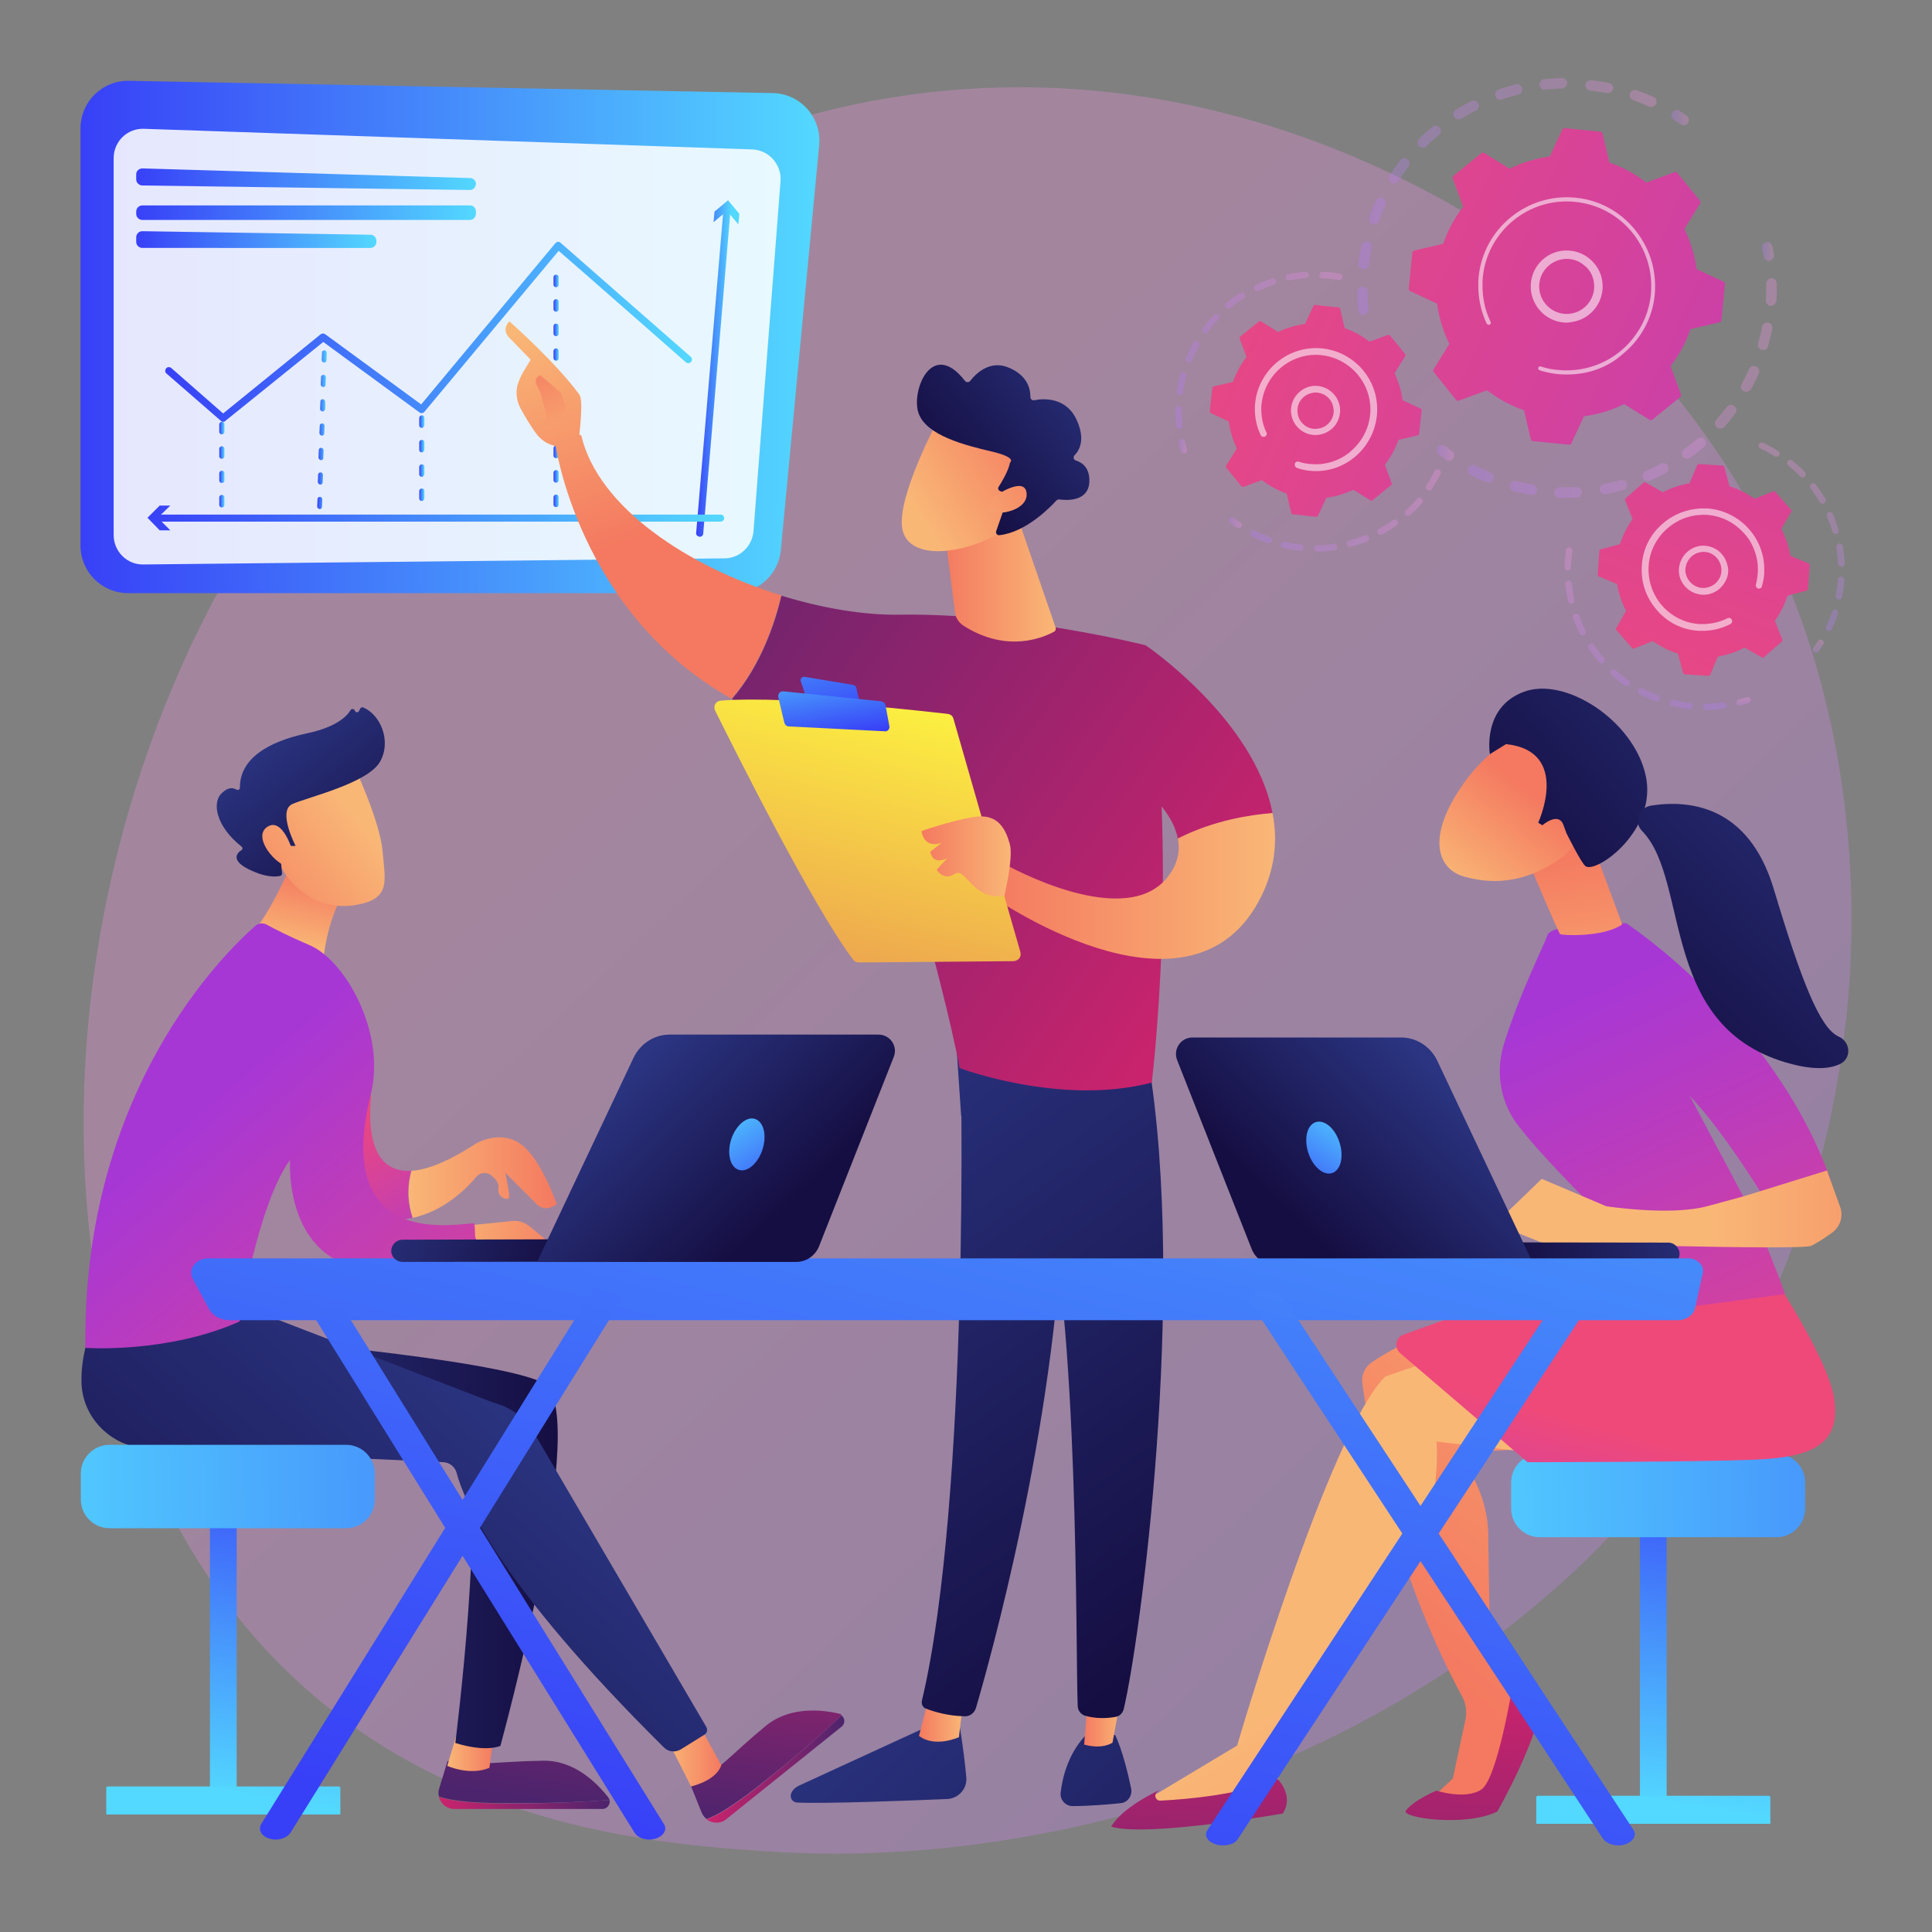 <?xml version="1.0" encoding="utf-8"?>
<!-- Generator: Adobe Illustrator 21.0.0, SVG Export Plug-In . SVG Version: 6.00 Build 0)  -->
<svg version="1.1" xmlns="http://www.w3.org/2000/svg" xmlns:xlink="http://www.w3.org/1999/xlink" x="0px" y="0px"
	 viewBox="0 0 600 600" style="enable-background:new 0 0 600 600;" xml:space="preserve">
<rect x="0" y="0" width="600" height="600" fill="#808080" stroke="none"/>
<style type="text/css">
	.st0{opacity:0.3;fill:url(#SVGID_1_);}
	.st1{fill:url(#SVGID_2_);}
	.st2{fill:#FFFFFF;}
	.st3{fill:url(#SVGID_3_);}
	.st4{fill:url(#SVGID_4_);}
	.st5{fill:url(#SVGID_5_);}
	.st6{fill:url(#SVGID_6_);}
	.st7{clip-path:url(#SVGID_8_);}
	.st8{fill:url(#SVGID_9_);}
	.st9{fill:url(#SVGID_10_);}
	.st10{fill:url(#SVGID_11_);}
	.st11{fill:url(#SVGID_12_);}
	.st12{fill:url(#SVGID_13_);}
	.st13{fill:url(#SVGID_14_);}
	.st14{fill:url(#SVGID_15_);}
	.st15{fill:url(#SVGID_16_);}
	.st16{fill:url(#SVGID_17_);}
	.st17{fill:url(#SVGID_18_);}
	.st18{fill:url(#SVGID_19_);}
	.st19{fill:url(#SVGID_20_);}
	.st20{fill:url(#SVGID_21_);}
	.st21{fill:url(#SVGID_22_);}
	.st22{fill:url(#SVGID_23_);}
	.st23{fill:url(#SVGID_24_);}
	.st24{fill:url(#SVGID_25_);}
	.st25{fill:url(#SVGID_26_);}
	.st26{fill:url(#SVGID_27_);}
	.st27{fill:url(#SVGID_28_);}
	.st28{fill:url(#SVGID_29_);}
	.st29{fill:url(#SVGID_30_);}
	.st30{fill:url(#SVGID_31_);}
	.st31{fill:url(#SVGID_32_);}
	.st32{fill:url(#SVGID_33_);}
	.st33{fill:url(#SVGID_34_);}
	.st34{fill:url(#SVGID_35_);}
	.st35{fill:url(#SVGID_36_);}
	.st36{fill:url(#SVGID_37_);}
	.st37{fill:url(#SVGID_38_);}
	.st38{fill:url(#SVGID_39_);}
	.st39{fill:url(#SVGID_40_);}
	.st40{fill:url(#SVGID_41_);}
	.st41{fill:url(#SVGID_42_);}
	.st42{fill:url(#SVGID_43_);}
	.st43{fill:url(#SVGID_44_);}
	.st44{fill:url(#SVGID_45_);}
	.st45{fill:url(#SVGID_46_);}
	.st46{fill:url(#SVGID_47_);}
	.st47{fill:url(#SVGID_48_);}
	.st48{fill:url(#SVGID_49_);}
	.st49{fill:url(#SVGID_50_);}
	.st50{fill:url(#SVGID_51_);}
	.st51{fill:url(#SVGID_52_);}
	.st52{fill:url(#SVGID_53_);}
	.st53{opacity:0.3;fill:url(#SVGID_54_);}
	.st54{fill:url(#SVGID_55_);}
	.st55{opacity:0.87;fill:#FFFFFF;}
	.st56{fill:url(#SVGID_56_);}
	.st57{fill:url(#SVGID_57_);}
	.st58{fill:url(#SVGID_58_);}
	.st59{fill:url(#SVGID_59_);}
	.st60{fill:url(#SVGID_60_);}
	.st61{fill:url(#SVGID_61_);}
	.st62{fill:url(#SVGID_62_);}
	.st63{fill:url(#SVGID_63_);}
	.st64{fill:url(#SVGID_64_);}
	.st65{fill:url(#SVGID_65_);}
	.st66{fill:url(#SVGID_66_);}
	.st67{fill:url(#SVGID_67_);}
	.st68{fill:url(#SVGID_68_);}
	.st69{fill:url(#SVGID_69_);}
	.st70{fill:url(#SVGID_70_);}
	.st71{fill:url(#SVGID_71_);}
	.st72{fill:url(#SVGID_72_);}
	.st73{fill:url(#SVGID_73_);}
	.st74{fill:url(#SVGID_74_);}
	.st75{fill:url(#SVGID_75_);}
	.st76{fill:url(#SVGID_76_);}
	.st77{fill:url(#SVGID_77_);}
	.st78{fill:url(#SVGID_78_);}
	.st79{fill:url(#SVGID_79_);}
	.st80{fill:url(#SVGID_80_);}
	.st81{fill:url(#SVGID_81_);}
	.st82{fill:url(#SVGID_82_);}
	.st83{fill:url(#SVGID_83_);}
	.st84{fill:url(#SVGID_84_);}
	.st85{fill:url(#SVGID_85_);}
	.st86{fill:url(#SVGID_86_);}
	.st87{fill:url(#SVGID_87_);}
	.st88{fill:url(#SVGID_88_);}
	.st89{fill:url(#SVGID_89_);}
	.st90{fill:url(#SVGID_90_);}
	.st91{fill:url(#SVGID_91_);}
	.st92{fill:url(#SVGID_92_);}
	.st93{fill:url(#SVGID_93_);}
	.st94{fill:url(#SVGID_94_);}
	.st95{fill:url(#SVGID_95_);}
	.st96{fill:url(#SVGID_96_);}
	.st97{fill:url(#SVGID_97_);}
	.st98{fill:url(#SVGID_98_);}
	.st99{fill:url(#SVGID_99_);}
	.st100{fill:url(#SVGID_100_);}
	.st101{fill:url(#SVGID_101_);}
	.st102{fill:url(#SVGID_102_);}
	.st103{fill:url(#SVGID_103_);}
	.st104{opacity:0.3;}
	.st105{fill:url(#SVGID_104_);}
	.st106{fill:url(#SVGID_105_);}
	.st107{fill:url(#SVGID_106_);}
	.st108{fill:url(#SVGID_107_);}
	.st109{fill:url(#SVGID_108_);}
	.st110{fill:url(#SVGID_109_);}
	.st111{opacity:0.56;fill:#FFFFFF;}
	.st112{fill:url(#SVGID_110_);}
	.st113{fill:url(#SVGID_111_);}
	.st114{fill:url(#SVGID_112_);}
	.st115{fill:url(#SVGID_113_);}
	.st116{fill:url(#SVGID_114_);}
	.st117{fill:url(#SVGID_115_);}
	.st118{fill:url(#SVGID_116_);}
	.st119{fill:url(#SVGID_117_);}
	.st120{fill:url(#SVGID_118_);}
	.st121{fill:url(#SVGID_119_);}
	.st122{fill:url(#SVGID_120_);}
	.st123{fill:url(#SVGID_121_);}
	.st124{fill:url(#SVGID_122_);}
	.st125{fill:url(#SVGID_123_);}
	.st126{fill:url(#SVGID_124_);}
	.st127{fill:url(#SVGID_125_);}
	.st128{fill:url(#SVGID_126_);}
	.st129{fill:url(#SVGID_127_);}
	.st130{fill:url(#SVGID_128_);}
	.st131{fill:url(#SVGID_129_);}
	.st132{fill:url(#SVGID_130_);}
	.st133{fill:url(#SVGID_131_);}
	.st134{fill:url(#SVGID_132_);}
	.st135{fill:url(#SVGID_133_);}
	.st136{fill:url(#SVGID_134_);}
	.st137{fill:url(#SVGID_135_);}
	.st138{fill:url(#SVGID_136_);}
	.st139{fill:url(#SVGID_137_);}
	.st140{fill:url(#SVGID_138_);}
	.st141{fill:url(#SVGID_139_);}
	.st142{fill:url(#SVGID_140_);}
	.st143{fill:url(#SVGID_141_);}
	.st144{fill:url(#SVGID_142_);}
	.st145{fill:url(#SVGID_143_);}
	.st146{fill:url(#SVGID_144_);}
	.st147{fill:url(#SVGID_145_);}
	.st148{fill:url(#SVGID_146_);}
	.st149{fill:url(#SVGID_147_);}
	.st150{fill:url(#SVGID_148_);}
</style>
<g id="Background">
</g>
<g id="Illustration">
	<g>
		<linearGradient id="SVGID_1_" gradientUnits="userSpaceOnUse" x1="2066.806" y1="-1423.83" x2="-435.879" y2="-4532.008">
			<stop  offset="0" style="stop-color:#B37CFF"/>
			<stop  offset="1" style="stop-color:#F895E7"/>
		</linearGradient>
		<path class="st0" d="M1344.2-2624.1c-52.5,61.8-108.6,96.6-150.4,126.6C703.4-2145.6,123-2248.2-0.3-2273.3
			c-182.1-37-534.2-108.5-788.8-407.8c-385.1-452.8-354.8-1290.3-56.1-1761.2c54.6-86.1,329.3-494,959.5-516.9
			c357.8-13,795.9-37.1,1095.6,213.9C1839-4218.3,1730.3-3078.8,1344.2-2624.1z"/>
		<g>
			<g>
				
					<linearGradient id="SVGID_2_" gradientUnits="userSpaceOnUse" x1="-11.902" y1="-3790.314" x2="694.138" y2="-3790.314" gradientTransform="matrix(1 -1.430000e-02 1.430000e-02 1 -760.841 -482.258)">
					<stop  offset="0" style="stop-color:#A737D5"/>
					<stop  offset="1" style="stop-color:#EF497A"/>
				</linearGradient>
				<path class="st1" d="M-272.3-3576.9c0,0,7.2-303.4-132.5-384.5c-139.7-81.2-405.4-132-415.3-567.5
					c-5.8-255-12.1-366.5-16.4-415.1c-1.6-19,15.2-34.3,33.9-30.7c132.3,24.9,562.2,127.5,652.3,421
					C-43.4-4206.1-272.3-3576.9-272.3-3576.9z"/>
				<path class="st2" d="M-700.2-4853.7c145.3,129.5,313.2,358.8,402.7,588.1c11.5,37.8,45.1,118.1,59.7,260.9
					c13,119.1,6.6,244.9-9.3,328.2c-1,5.3-6.1,8.7-11.3,7.7c-9.1-1.7-7.9-11.5-7.8-11.1c18.1-142.3,10.6-319.4-30.8-479.2
					c-52.9-196.2-170.7-386.5-292.7-547.9l-12.5-15.9c-94.5-121.3-114.4-122.2-105.5-130.7C-705.6-4855.5-702.3-4855.5-700.2-4853.7
					z"/>
			</g>
			<g>
				<linearGradient id="SVGID_3_" gradientUnits="userSpaceOnUse" x1="-490.339" y1="-3659.083" x2="-989.276" y2="-4780.457">
					<stop  offset="0" style="stop-color:#CE1567"/>
					<stop  offset="1" style="stop-color:#7A1DBC"/>
				</linearGradient>
				<path class="st3" d="M-550.2-3177.4c15.8,15.3-3.4-317.6,61.2-725.5c30.5-192.2,7.8-399.3-67.6-521.4
					c-62.8-101.6-372.7-151.2-475-165c-12.8-1.7-21.8,12.2-15,23.1c33.6,53.9,102.8,177.8,98.5,278.5
					c-5.6,132.8,84.9,247.9,181.8,302.6c96.8,54.7,147.8,93.8,144.4,275.9C-625.2-3527-595-3220.9-550.2-3177.4z"/>
				<path class="st2" d="M-912.6-4493.7c121.4,45.2,235.3,144.4,268.1,271.5l3.1,12.1c7,28.3,35.3,222.8,36.1,376.7
					c0,1.9-1.5,3.5-3.5,3.5c-3.3,0-3.7-3.7-3.5-3.3c-6.5-88.9-20.2-203.3-32.7-289.7c-12.9-94-22.6-157.9-95.1-239.7
					c-81.4-89.2-174.9-126.1-174.6-125.9c-1.4-0.6-2-2.3-1.4-3.7C-915.5-4493.6-913.9-4494.2-912.6-4493.7z"/>
			</g>
		</g>
		<g>
			<g>
				<linearGradient id="SVGID_4_" gradientUnits="userSpaceOnUse" x1="-268.772" y1="-2982.324" x2="2091.023" y2="-4544.321">
					<stop  offset="0" style="stop-color:#2B3582"/>
					<stop  offset="1" style="stop-color:#150E42"/>
				</linearGradient>
				<path class="st4" d="M-934.2-2638.1c0,24.4,20,44.3,44.3,44.3h2398.2c24.4,0,44.3-19.9,44.3-44.3l20-1378.2
					c0-24.4-28.7-71.9-81.3-68.4l-2343.8-60.6c-30.6-0.8-60.2,11-81.9,32.6c-21.7,21.6-33.5,51.1-32.8,81.7L-934.2-2638.1z"/>
				<linearGradient id="SVGID_5_" gradientUnits="userSpaceOnUse" x1="288.735" y1="-4051.441" x2="355.92" y2="-1744.716">
					<stop  offset="0" style="stop-color:#53D8FF"/>
					<stop  offset="1" style="stop-color:#3840F7"/>
				</linearGradient>
				<path class="st5" d="M-890.4-2680.6c0,23.1,18.9,42,42,42h2299c23.1,0,42-18.9,42-42l18.8-1251.1
					c-2.2-75.3-68.2-102.4-108.2-100.8l-2246.3-60.3c-21.5-0.6-42.3,7.7-57.5,22.9c-15.2,15.2-23.6,36-23.1,57.5L-890.4-2680.6z"/>
				<g>
					<path class="st2" d="M1467.6-3447C1467.6-3447,1467.6-3447,1467.6-3447c-3.5,0-6.2-2.2-6.1-4.8l1.5-78.3c0-2.6,2.8-4.7,6.1-4.7
						c0,0,0.1,0,0.1,0c3.4,0,6.1,2.2,6.1,4.8l-1.5,78.3C1473.7-3449,1471-3447,1467.6-3447z"/>
					<path class="st2" d="M1471.3-3638.8C1471.3-3638.8,1471.2-3638.8,1471.3-3638.8c-3.5,0-6.2-2.2-6.1-4.8l5.7-299.9
						c-0.1-17.8-7.1-32-20.8-42.2c-25.6-18.9-66.2-18-68-17.9l-718-14.9c-3.4-0.1-6.1-2.2-6-4.9c0.1-2.6,2.7-4.8,6.3-4.6L1382-4013
						c4.5-0.2,47.7-0.8,76.6,20.5c16.2,12,24.5,28.5,24.6,49.1l-5.7,300C1477.4-3640.9,1474.7-3638.8,1471.3-3638.8z"/>
				</g>
				<linearGradient id="SVGID_6_" gradientUnits="userSpaceOnUse" x1="278.514" y1="-2645.861" x2="-169.162" y2="-4536.054">
					<stop  offset="0" style="stop-color:#2B3582"/>
					<stop  offset="1" style="stop-color:#150E42"/>
				</linearGradient>
				<path class="st6" d="M-1056.8-2479.4H1664c3.1,0,5.7-2.5,5.7-5.7v-109.8c0-3.1-2.5-5.7-5.7-5.7h-2720.9c-3.1,0-5.7,2.5-5.7,5.7
					v109.8C-1062.5-2482-1059.9-2479.4-1056.8-2479.4z"/>
			</g>
			<g>
				<defs>
					<path id="SVGID_7_" d="M-890.4-2696.4c0,31.7,18.9,57.7,42,57.7h2299c23.1,0,42-26,42-57.7l18.8-1720.1
						c-2.2-103.5-68.2-140.7-108.2-138.5l-2246.3-82.9c-21.5-0.8-42.3,10.6-57.5,31.5c-15.2,20.9-23.6,49.5-23.1,79L-890.4-2696.4z"
						/>
				</defs>
				<clipPath id="SVGID_8_">
					<use xlink:href="#SVGID_7_"  style="overflow:visible;"/>
				</clipPath>
				<g class="st7">
					
						<linearGradient id="SVGID_9_" gradientUnits="userSpaceOnUse" x1="1392.759" y1="-3755.489" x2="285.7" y2="-2861.449" gradientTransform="matrix(0.895 -0.447 0.447 0.895 1395.981 -587.447)">
						<stop  offset="0" style="stop-color:#F9B776"/>
						<stop  offset="1" style="stop-color:#F47960"/>
					</linearGradient>
					<path class="st8" d="M144.5-3705.8c0,0,488.3,387.7,827.4-363.3l116.7,70.7c0,0-99.7,803.9-839.6,612.8L144.5-3705.8z"/>
					
						<linearGradient id="SVGID_10_" gradientUnits="userSpaceOnUse" x1="1671.442" y1="-3445.663" x2="510.164" y2="-2507.837" gradientTransform="matrix(0.895 -0.447 0.447 0.895 1395.981 -587.447)">
						<stop  offset="0" style="stop-color:#F9B776"/>
						<stop  offset="1" style="stop-color:#F47960"/>
					</linearGradient>
					<path class="st9" d="M1454.7-4198.4c-18.7-19.9-45.4-30.2-72.6-28l-265.5,21.5c0,0-17.5-26.7,22.9-70.9
						c40.4-44.3,0.8-94.5,0.8-94.5s-52.8,65.3-128.2,164.8c-43.1,56.9-50.3,122.9-48.6,169l94.3,46.4
						c156.7-27.1,298.5-88.1,429.5-173.7L1454.7-4198.4z"/>
					<g>
						
							<linearGradient id="SVGID_11_" gradientUnits="userSpaceOnUse" x1="320.486" y1="1209.41" x2="727.811" y2="-3551.207" gradientTransform="matrix(-1 0 0 1 583.616 0)">
							<stop  offset="0" style="stop-color:#F9B776"/>
							<stop  offset="1" style="stop-color:#F47960"/>
						</linearGradient>
						<path class="st10" d="M216.7-1525.1l24.8,145.8c0,0-83,840.6-97.7,1176.8c-2.3,52.7,11.3,104.8,39,149.7L327,181.6L-39.7-34.8
							L-47-79.6l60-82.5l-78.6-941.7c-4.6-55.3,6.8-110.8,32.9-159.8l75.9-142.5L216.7-1525.1z"/>
						
							<linearGradient id="SVGID_12_" gradientUnits="userSpaceOnUse" x1="201.494" y1="41.55" x2="659.487" y2="41.55" gradientTransform="matrix(-1 0 0 1 583.616 0)">
							<stop  offset="0" style="stop-color:#A737D5"/>
							<stop  offset="1" style="stop-color:#EF497A"/>
						</linearGradient>
						<path class="st11" d="M351.2,215.5h-117c-21.9,0-42.6-10.1-55.9-27.4C141.7,140.7,66.1,48.2,30,45.8
							c-48.7-3.2-42.4,169.7-42.4,169.7h-27.3L-74.3,0.6c-8.7-54.1,18.2-107.7,66.8-133c0,0,11.1,82.3,71.4,118.6
							c60.3,36.4,245.4,166.7,245.4,166.7s22.7-3.2,47.6,1.3C393.9,160.8,388.7,215.5,351.2,215.5z"/>
					</g>
					
						<linearGradient id="SVGID_13_" gradientUnits="userSpaceOnUse" x1="635.828" y1="1209.41" x2="1043.153" y2="-3551.208" gradientTransform="matrix(-1 0 0 1 583.616 0)">
						<stop  offset="0" style="stop-color:#F9B776"/>
						<stop  offset="1" style="stop-color:#F47960"/>
					</linearGradient>
					<path class="st12" d="M-98.6-1525.1l24.8,145.8c0,0-83,840.6-97.7,1176.8c-2.3,52.7,11.3,104.8,39,149.7L11.7,181.6L-355-34.8
						l-7.3-44.8l60-82.5l-78.6-941.7c-4.6-55.3,6.8-110.8,32.9-159.8l75.9-142.5L-98.6-1525.1z"/>
					<linearGradient id="SVGID_14_" gradientUnits="userSpaceOnUse" x1="690.334" y1="-3485.702" x2="370.106" y2="-2879.313">
						<stop  offset="0" style="stop-color:#A737D5"/>
						<stop  offset="1" style="stop-color:#EF497A"/>
					</linearGradient>
					<path class="st13" d="M-517.2-2489.5c20-160.8,221.2-312.4,221.2-312.4c254.2,91,435.5-43.6,435.5-43.6s79.1,162.6,80,328.3
						c0.8,165.6,10.9,1229.2,10.9,1229.2c-293.9,123.2-597.4,62.8-597.4,62.8C-344.3-1608.2-537.2-2328.7-517.2-2489.5z"/>
					
						<linearGradient id="SVGID_15_" gradientUnits="userSpaceOnUse" x1="472.948" y1="-5001.021" x2="826.148" y2="-4115.029" gradientTransform="matrix(-1 0 0 1 583.616 0)">
						<stop  offset="0" style="stop-color:#2B3582"/>
						<stop  offset="1" style="stop-color:#150E42"/>
					</linearGradient>
					<path class="st14" d="M67.8-4452.5c0,0-213.4-149.8-327.4,117.6c-20.8,48.9-141,57-153.3,156.2c-6.3,51.2-44.3,92.3-95.3,100.1
						c-127.1,19.5-322.9,85.5-354.3,306.1c-23.9,168.4,61.9,232.3,152,254.4c66.2,16.2,110.2,80.6,96.8,147.4
						c-12.8,64.1,6.3,138.2,117.3,196.7c248.8,131.3,497.2-311,497.2-311l50.9-772.3L67.8-4452.5z"/>
					
						<linearGradient id="SVGID_16_" gradientUnits="userSpaceOnUse" x1="516.836" y1="41.55" x2="974.828" y2="41.55" gradientTransform="matrix(-1 0 0 1 583.616 0)">
						<stop  offset="0" style="stop-color:#A737D5"/>
						<stop  offset="1" style="stop-color:#EF497A"/>
					</linearGradient>
					<path class="st15" d="M35.8,215.5h-117c-21.9,0-42.6-10.1-55.9-27.4c-36.5-47.4-112.1-139.9-148.2-142.3
						c-48.7-3.2-42.4,169.7-42.4,169.7H-355L-389.6,0.6c-8.7-54.1,18.2-107.7,66.8-133c0,0,11.1,82.3,71.4,118.6
						C-191.1,22.6-6,152.9-6,152.9s22.7-3.2,47.6,1.3C78.5,160.8,73.4,215.5,35.8,215.5z"/>
					
						<linearGradient id="SVGID_17_" gradientUnits="userSpaceOnUse" x1="681.877" y1="-3362.794" x2="867.659" y2="-1639.138" gradientTransform="matrix(-1 0 0 1 583.616 0)">
						<stop  offset="0" style="stop-color:#FDF53F"/>
						<stop  offset="1" style="stop-color:#D93C65"/>
					</linearGradient>
					<path class="st16" d="M-293.8-2795.8c125.4-531.4-208.9-816.9-208.9-816.9c155.5-149.2,465.5-185.7,589.4-187.8
						c37.1-0.6,71.9,17,93.9,46.8c62.2,84.4,179.6,267.9,148.8,416.2c-18.9,91.2-122.6,396-167.2,525.4
						c-14.1,40.8-48.3,71.5-90.4,80.6C-7.5-2714.4-145-2706.4-293.8-2795.8z"/>
					
						<linearGradient id="SVGID_18_" gradientUnits="userSpaceOnUse" x1="494.512" y1="-3258.981" x2="568.634" y2="-3801.24" gradientTransform="matrix(-1 0 0 1 583.616 0)">
						<stop  offset="0" style="stop-color:#F9B776"/>
						<stop  offset="1" style="stop-color:#F47960"/>
					</linearGradient>
					<path class="st17" d="M-61.5-4173.1l-81.6,404c-9.8,40.3,48.5,49.1,89.9,52.5c70.7,5.8,110.4-11,139.2-63
						c2.9-5.3,4.4-11.3,5.2-17.3l43.8-317.6c3.5-25.2-10.1-49.6-33.4-60l-84.5-37.5C-15.4-4226.3-53.1-4207.7-61.5-4173.1z"/>
					
						<linearGradient id="SVGID_19_" gradientUnits="userSpaceOnUse" x1="943.013" y1="-2871.501" x2="1435.953" y2="-2871.501" gradientTransform="matrix(-1.12 0.128 0.118 1.034 1148.306 -200.079)">
						<stop  offset="0" style="stop-color:#F9B776"/>
						<stop  offset="1" style="stop-color:#F47960"/>
					</linearGradient>
					<path class="st18" d="M-506.8-3620.1c-120.4,112.8-629.8,648.2,45.2,1069.7c0,0,29.7,24.6,83.5,33.1
						c27.2,4.3,111.3,49.7,154,73.6c13.7,7.7,31.7,2.5,38.8-11.1c5.6-10.6,4.9-23-1.7-32.9l-120.7-181.3
						c-30.1-20.5-72.3-17.4-99.3,7.4c-17.3,15.8-45.5,13.2-58.3-5.4c-65.3-94.9-416.7-324.3,81.6-689
						c16.3-11.9,56.5-64.2,49.3-118.7c-8.7-64.9-42.6-125.2-113.1-155.8C-467.6-3639.2-490.9-3635-506.8-3620.1z"/>
					<g>
						
							<linearGradient id="SVGID_20_" gradientUnits="userSpaceOnUse" x1="2107.256" y1="184.571" x2="2774.898" y2="-1003.606" gradientTransform="matrix(-0.736 -0.677 -0.677 0.736 1661.93 -2463.981)">
							<stop  offset="0" style="stop-color:#F9B776"/>
							<stop  offset="1" style="stop-color:#F47960"/>
						</linearGradient>
						<path class="st19" d="M276.5-4386.6c0,0,54.3,119.3-3.4,303.3c-57.7,184-157.4,201.8-221.6,157.7
							c-64.2-44-147.8-123.2-161.1-288.7C-122.9-4379.7,201.9-4537.3,276.5-4386.6z"/>
						
							<linearGradient id="SVGID_21_" gradientUnits="userSpaceOnUse" x1="2250.831" y1="-850.143" x2="2584.651" y2="-12.766" gradientTransform="matrix(-0.736 -0.677 -0.677 0.736 1661.93 -2463.981)">
							<stop  offset="0" style="stop-color:#2B3582"/>
							<stop  offset="1" style="stop-color:#150E42"/>
						</linearGradient>
						<path class="st20" d="M13.8-4227.3c0,0,105.8-249.5,274.4-98.5l14,63.5c0,0,157-47.9,102.4-189.9
							c-54.5-142-209.7-209-376.8-113.1c-167,95.8-257.6,179.6-246,309.6c11.5,130,108.2,83.6,108.2,83.6s17-96.1,62.5-113.9
							s45.9,54.6,45.9,54.6L13.8-4227.3z"/>
						
							<linearGradient id="SVGID_22_" gradientUnits="userSpaceOnUse" x1="2219.247" y1="315.453" x2="2886.887" y2="-872.724" gradientTransform="matrix(-0.736 -0.677 -0.677 0.736 1661.93 -2463.981)">
							<stop  offset="0" style="stop-color:#F9B776"/>
							<stop  offset="1" style="stop-color:#F47960"/>
						</linearGradient>
						<path class="st21" d="M-36.5-4165.6c0,0,55.2-128-25.5-131c-80.7-3.1-45.5,123.2-28.6,169.2L-36.5-4165.6z"/>
					</g>
				</g>
			</g>
		</g>
		<g>
			<g>
				
					<linearGradient id="SVGID_23_" gradientUnits="userSpaceOnUse" x1="-5453.11" y1="-5897.143" x2="883.079" y2="835.716" gradientTransform="matrix(-1 2.900000e-03 -2.900000e-03 -1 -545.49 -6579.492)">
					<stop  offset="0" style="stop-color:#53D8FF"/>
					<stop  offset="1" style="stop-color:#3840F7"/>
				</linearGradient>
				<circle class="st22" cx="1452.6" cy="-4366.3" r="141.6"/>
				<g>
					<path class="st2" d="M1487.9-4319.6c0,3.6,3,6.6,6.6,6.6l23.1-0.1c3.6,0,6.6-3,6.6-6.6l-0.3-105.5c0-3.6-3-6.6-6.6-6.6
						l-23.1,0.1c-3.6,0-6.6,3-6.6,6.6L1487.9-4319.6z"/>
					<path class="st2" d="M1405.9-4312.7l23.9-0.1l0.1,28.4c0,9.2,4.9,15.2,14,15.2l0.6,0c9.2,0,16.6-6.8,16.5-15.9l7.8-28.3
						c3.6,0,9.4-2.6,9.4-6.3l-0.3-108.4c0-3.6-8.5-8.3-12.2-8.3l-5.1,0l-55.1,0.2c-13.7,0-24.5,12.9-24.5,26.6l0.2,72
						C1381.3-4324,1392.2-4312.7,1405.9-4312.7z"/>
				</g>
			</g>
			<g>
				
					<linearGradient id="SVGID_24_" gradientUnits="userSpaceOnUse" x1="-4612.172" y1="-6286.615" x2="1724.016" y2="446.244" gradientTransform="matrix(-1 2.900000e-03 -2.900000e-03 -1 -545.49 -6579.492)">
					<stop  offset="0" style="stop-color:#53D8FF"/>
					<stop  offset="1" style="stop-color:#3840F7"/>
				</linearGradient>
				<circle class="st23" cx="612.8" cy="-3974.4" r="141.6"/>
				<g>
					<path class="st2" d="M648.1-3927.6c0,3.6,3,6.6,6.6,6.6l23.1-0.1c3.6,0,6.6-3,6.6-6.6l-0.3-105.5c0-3.6-3-6.6-6.6-6.6
						l-23.1,0.1c-3.6,0-6.6,3-6.6,6.6L648.1-3927.6z"/>
					<path class="st2" d="M566.1-3920.8l23.9-0.1l0.1,28.4c0,9.2,4.9,15.2,14,15.2l0.6,0c9.2,0,16.6-6.8,16.5-15.9l7.8-28.3
						c3.6,0,9.4-2.6,9.4-6.3l-0.3-108.4c0-3.6-8.5-8.3-12.2-8.3l-5.1,0l-55.1,0.2c-13.7,0-24.5,12.9-24.5,26.6l0.2,72
						C541.5-3932.1,552.4-3920.8,566.1-3920.8z"/>
				</g>
			</g>
			<g>
				
					<linearGradient id="SVGID_25_" gradientUnits="userSpaceOnUse" x1="-4428.639" y1="-5448.905" x2="1907.551" y2="1283.955" gradientTransform="matrix(-1 2.900000e-03 -2.900000e-03 -1 -545.49 -6579.492)">
					<stop  offset="0" style="stop-color:#53D8FF"/>
					<stop  offset="1" style="stop-color:#3840F7"/>
				</linearGradient>
				<circle class="st24" cx="426.8" cy="-4811.6" r="141.6"/>
				<g>
					<path class="st2" d="M462.2-4764.8c0,3.6,3,6.6,6.6,6.6l23.1-0.1c3.6,0,6.6-3,6.6-6.6l-0.3-105.5c0-3.6-3-6.6-6.6-6.6
						l-23.1,0.1c-3.6,0-6.6,3-6.6,6.6L462.2-4764.8z"/>
					<path class="st2" d="M380.1-4758l23.9-0.1l0.1,28.4c0,9.2,4.9,15.2,14,15.2l0.6,0c9.2,0,16.6-6.8,16.5-15.9l7.8-28.3
						c3.6,0,9.4-2.6,9.4-6.3l-0.3-108.4c0-3.6-8.5-8.3-12.2-8.3l-5.1,0l-55.1,0.2c-13.7,0-24.5,12.9-24.5,26.6l0.2,72
						C355.5-4769.2,366.4-4757.9,380.1-4758z"/>
				</g>
			</g>
			<g>
				<linearGradient id="SVGID_26_" gradientUnits="userSpaceOnUse" x1="1141.172" y1="-5042.874" x2="1044.822" y2="-4860.425">
					<stop  offset="0" style="stop-color:#A737D5"/>
					<stop  offset="1" style="stop-color:#EF497A"/>
				</linearGradient>
				<ellipse class="st25" cx="908.2" cy="-4601.8" rx="314.9" ry="230.2"/>
				<linearGradient id="SVGID_27_" gradientUnits="userSpaceOnUse" x1="748.381" y1="-4585.13" x2="706.065" y2="-4505.001">
					<stop  offset="0" style="stop-color:#A737D5"/>
					<stop  offset="1" style="stop-color:#EF497A"/>
				</linearGradient>
				<polygon class="st26" points="633.8,-4522.6 538.1,-4323.7 744.3,-4423.1 				"/>
				<g>
					<path class="st2" d="M953.3-4537.6c0,5.8,4.7,10.4,10.5,10.4l36.5-0.1c5.8,0,10.4-4.7,10.4-10.5l-0.5-166.6
						c0-5.8-4.7-10.4-10.5-10.4l-36.5,0.1c-5.8,0-10.4,4.7-10.4,10.5L953.3-4537.6z"/>
					<path class="st2" d="M823.8-4526.7l37.7-0.1l0.1,44.9c0,14.5,7.7,24,22.2,24l0.9,0c14.5,0,26.2-10.7,26.1-25.2l12.4-44.7
						c5.8,0,14.8-4.2,14.8-9.9l-0.5-171.2c0-5.8-13.5-13.2-19.2-13.2l-8.1,0l-86.9,0.2c-21.6,0.1-38.8,20.4-38.7,42.1l0.3,113.6
						C784.9-4544.5,802.1-4526.7,823.8-4526.7z"/>
				</g>
			</g>
		</g>
		<g>
			<g>
				<g>
					
						<linearGradient id="SVGID_28_" gradientUnits="userSpaceOnUse" x1="-2962.884" y1="-2640.394" x2="-3211.913" y2="-1863.424" gradientTransform="matrix(-1 0 0 1 -1530.234 0)">
						<stop  offset="0" style="stop-color:#FDF53F"/>
						<stop  offset="1" style="stop-color:#D93C65"/>
					</linearGradient>
					<polygon class="st27" points="1482.5,-2257.2 1515.2,-2257.2 1515.2,-2610.4 1482.5,-2610.4 					"/>
					
						<linearGradient id="SVGID_29_" gradientUnits="userSpaceOnUse" x1="-2908.249" y1="-2636.608" x2="-3164.755" y2="-1836.308" gradientTransform="matrix(-1 0 0 1 -1530.234 0)">
						<stop  offset="0" style="stop-color:#FDF53F"/>
						<stop  offset="1" style="stop-color:#D93C65"/>
					</linearGradient>
					<path class="st28" d="M1355.8-2250.4h286.1v-17.9c0-1.9-1.5-3.4-3.4-3.4h-279.3c-1.9,0-3.4,1.5-3.4,3.4V-2250.4z"/>
					
						<linearGradient id="SVGID_30_" gradientUnits="userSpaceOnUse" x1="-3017.276" y1="-2657.828" x2="-3266.305" y2="-1880.858" gradientTransform="matrix(-1 0 0 1 -1530.234 0)">
						<stop  offset="0" style="stop-color:#FDF53F"/>
						<stop  offset="1" style="stop-color:#D93C65"/>
					</linearGradient>
					<path class="st29" d="M1313.3-2622.7c0,19.3,15.8,35.1,35.1,35.1h289.5c19.3,0,35.1-15.8,35.1-35.1v-31.8
						c0-19.3-15.8-35.1-35.1-35.1h-289.5c-19.3,0-35.1,15.8-35.1,35.1V-2622.7z"/>
				</g>
				<g>
					<g>
						
							<linearGradient id="SVGID_31_" gradientUnits="userSpaceOnUse" x1="-2302.913" y1="-2444.689" x2="-2322.283" y2="-2352.82" gradientTransform="matrix(-1 0 0 1 -1530.234 0)">
							<stop  offset="0" style="stop-color:#2B3582"/>
							<stop  offset="1" style="stop-color:#150E42"/>
						</linearGradient>
						<path class="st30" d="M847.8-2310c-14.6-7.1-126.9-47.1-154.9-89.7c1.3-1,3-1.7,4.9-2c31.7-3.8,95-7.6,151.2,12.4l29.8,25.5
							c0,0,10,24-9.6,53.4C864.2-2307.9,856.6-2305.8,847.8-2310z"/>
						
							<linearGradient id="SVGID_32_" gradientUnits="userSpaceOnUse" x1="-2271.313" y1="-2460.196" x2="-2300.091" y2="-2376.629" gradientTransform="matrix(-1 0 0 1 -1530.234 0)">
							<stop  offset="0" style="stop-color:#53D8FF"/>
							<stop  offset="1" style="stop-color:#3840F7"/>
						</linearGradient>
						<path class="st31" d="M692.9-2399.8c28,42.7,140.3,82.6,154.9,89.7c8.8,4.3,16.4,2.2,21.3-0.5c0,0.1-0.1,0.1-0.1,0.2
							c-5,7.4-14.5,10.2-22.7,6.9c-31.6-12.5-112.1-46.1-153.8-80.6C687.1-2388.4,688-2396.1,692.9-2399.8z"/>
					</g>
					<g>
						
							<linearGradient id="SVGID_33_" gradientUnits="userSpaceOnUse" x1="-2328.666" y1="-2363.662" x2="-2283.607" y2="-2179.671" gradientTransform="matrix(-1 0 0 1 -1530.234 0)">
							<stop  offset="0" style="stop-color:#2B3582"/>
							<stop  offset="1" style="stop-color:#150E42"/>
						</linearGradient>
						<path class="st32" d="M851.7-2272.7c-14.6-7.1-126.9-47.1-154.9-89.7c1.3-1,3-1.7,4.9-2c31.7-3.8,95-7.6,151.2,12.4l29.8,25.5
							c0,0,10,24-9.6,53.4C868-2270.5,860.5-2268.4,851.7-2272.7z"/>
						
							<linearGradient id="SVGID_34_" gradientUnits="userSpaceOnUse" x1="-2325.337" y1="-2364.477" x2="-2280.279" y2="-2180.486" gradientTransform="matrix(-1 0 0 1 -1530.234 0)">
							<stop  offset="0" style="stop-color:#53D8FF"/>
							<stop  offset="1" style="stop-color:#3840F7"/>
						</linearGradient>
						<path class="st33" d="M696.7-2362.4c28,42.7,140.3,82.6,154.9,89.7c8.8,4.3,16.4,2.2,21.3-0.5c0,0.1-0.1,0.1-0.1,0.2
							c-5,7.4-14.5,10.2-22.7,6.9c-31.6-12.5-112.1-46.1-153.8-80.6C691-2351.1,691.9-2358.8,696.7-2362.4z"/>
					</g>
					<g>
						
							<linearGradient id="SVGID_35_" gradientUnits="userSpaceOnUse" x1="-2250.489" y1="-2614.106" x2="-2421.338" y2="-2355.016" gradientTransform="matrix(-1 0 0 1 -1530.234 0)">
							<stop  offset="0" style="stop-color:#F9B776"/>
							<stop  offset="1" style="stop-color:#F47960"/>
						</linearGradient>
						<path class="st34" d="M872.1-2413.6c4.3,10.6,13.7,23.7,33.8,34.5l-29.3,20.4c-11,0.3-18-2.8-22.5-6.8
							c-6.4-5.7-7.3-15.5-2.1-22.3C858.6-2396.6,865.4-2405.2,872.1-2413.6z"/>
						
							<linearGradient id="SVGID_36_" gradientUnits="userSpaceOnUse" x1="-2526.745" y1="-2812.884" x2="-2706.361" y2="-2540.499" gradientTransform="matrix(-1 0 0 1 -1530.234 0)">
							<stop  offset="0" style="stop-color:#CB236D"/>
							<stop  offset="1" style="stop-color:#4C246D"/>
						</linearGradient>
						<path class="st35" d="M871.5-2422.9c237.9-293.4,531.5-369.8,531.5-369.8l-7.4,72.6l-494.4,345.8
							c-16.5-8.9-25.9-25.1-31.2-36.5C868.2-2414.8,868.8-2419.5,871.5-2422.9z"/>
					</g>
					<g>
						
							<linearGradient id="SVGID_37_" gradientUnits="userSpaceOnUse" x1="-2373.588" y1="-2362.38" x2="-2878.133" y2="-2220.592" gradientTransform="matrix(-1 0 0 1 -1530.234 0)">
							<stop  offset="0" style="stop-color:#F9B776"/>
							<stop  offset="1" style="stop-color:#F47960"/>
						</linearGradient>
						<path class="st36" d="M878.5-2387.1c1.3,10.1,7.1,28.1,30.9,43c-9,6.9-17.6,13.9-25.9,20.9c-3.3,2.8-7.7,4-12,3.1
							c-8.2-1.7-20.7-6.8-24.4-22.7c-0.9-4,0.1-8.3,2.7-11.4C854.8-2360.1,864.5-2371.6,878.5-2387.1z"/>
						
							<linearGradient id="SVGID_38_" gradientUnits="userSpaceOnUse" x1="-2452.278" y1="-2663.592" x2="-2970.123" y2="-2518.066" gradientTransform="matrix(-1 0 0 1 -1530.234 0)">
							<stop  offset="0" style="stop-color:#CB236D"/>
							<stop  offset="1" style="stop-color:#4C246D"/>
						</linearGradient>
						<path class="st37" d="M876.7-2391.2c74.2-81.3,256.8-258.4,457.4-331.9c16.7-6.1,30.3-18.6,38-34.6l30-62.6
							c0,0,146.3-34.3,236.4,60.1c0,0-5.5,89.8-118.7,122.6c-105.7,30.6-418.8,155-603.4,294.4c-4.2,3.2-10.1,3.3-14.3,0.1
							c-14.7-11.4-23.9-25.6-27.8-35.6C872.5-2383,873.6-2387.8,876.7-2391.2z"/>
					</g>
					
						<linearGradient id="SVGID_39_" gradientUnits="userSpaceOnUse" x1="1499.568" y1="-3065.984" x2="1768.283" y2="-3544.487">
						<stop  offset="0" style="stop-color:#A737D5"/>
						<stop  offset="1" style="stop-color:#EF497A"/>
					</linearGradient>
					<path class="st38" d="M1654.3-2761.3c0,0-29.8,13.1-81-10.6s-190.2-26-190.2-26s45.1-168.6-55.1-289.3
						c0,0-80.6,151-137.3,173.5l-25.4,1.2v-107.7c0,0,21.5-132.9,157.7-232.2l42.4-38.2c0,0,149.1-30.1,250.5,147.8
						S1654.3-2761.3,1654.3-2761.3z"/>
					
						<linearGradient id="SVGID_40_" gradientUnits="userSpaceOnUse" x1="-2797.103" y1="-3101.203" x2="-2656.25" y2="-3101.203" gradientTransform="matrix(-1 0 0 1 -1530.234 0)">
						<stop  offset="0" style="stop-color:#F9B776"/>
						<stop  offset="1" style="stop-color:#F47960"/>
					</linearGradient>
					<path class="st39" d="M1156.7-3226.4c-1.4-7.5-2-25,16.1-46.3c24.1-28.5,55.1-14,55.1-14c27.4,15.4,39,65.5,39,65.5l-29-15.5
						c-4.4,12.8-47.2,26.5-47.2,26.5l-0.2-0.1c-0.4,27.7,0.3,108.6,19.9,164.9c7.7,22,23.4,63-28.4,133.2l-28.5-1.2
						C1153.5-2913.3,1089.6-3021.7,1156.7-3226.4z"/>
					<g>
						
							<linearGradient id="SVGID_41_" gradientUnits="userSpaceOnUse" x1="-3672.045" y1="-3126.311" x2="-3539.993" y2="-3261.794" gradientTransform="matrix(-0.963 0.27 0.27 0.963 -1274.405 755.091)">
							<stop  offset="0" style="stop-color:#F9B776"/>
							<stop  offset="1" style="stop-color:#F47960"/>
						</linearGradient>
						<path class="st40" d="M1301.6-3390.7l79.4,112.1c5.2,7.3,4.5,17.2-1.6,23.7c-10.7,11.4-28.7,27.5-48.2,31.2
							c-6,1.1-12.2-1.4-15.5-6.5l-42.2-64.8C1273.5-3295.1,1265.4-3396.9,1301.6-3390.7z"/>
						
							<linearGradient id="SVGID_42_" gradientUnits="userSpaceOnUse" x1="1486.438" y1="-3733.499" x2="1415.724" y2="-3638.034">
							<stop  offset="0" style="stop-color:#F9B776"/>
							<stop  offset="1" style="stop-color:#F47960"/>
						</linearGradient>
						<path class="st41" d="M1140.9-3399.1c0.6,2.1,85,120.9,85,120.9l66.8-49.6l-63.3-124.5
							C1229.4-3452.3,1130.9-3434.6,1140.9-3399.1z"/>
						
							<linearGradient id="SVGID_43_" gradientUnits="userSpaceOnUse" x1="-3606.44" y1="-3295.081" x2="-3406.726" y2="-3295.081" gradientTransform="matrix(-0.963 0.27 0.27 0.963 -1274.405 755.091)">
							<stop  offset="0" style="stop-color:#2B3582"/>
							<stop  offset="1" style="stop-color:#150E42"/>
						</linearGradient>
						<path class="st42" d="M1226.5-3414.5l36.9,60.4c0.8,1.3,1.4,2.7,1.8,4.2c1.7,6.7,4.1,24.2-15,26.9c-14.5,2-27.9,4.1-37.4,8.7
							c-8.3,4-10.8,14.7-5.4,22.2c8.1,11.2,22.5,30,37.7,45.8c5.5,5.7,14.5,6.1,20.6,1c12.6-10.9,33.9-30.4,48.6-50.5
							c3.3-4.5,3.7-10.4,1.2-15.3c-9.2-18.7-31.8-65.2-36.3-79.6c-4.1-13.2,6.9-27.6,13.2-34.4c2.9-3.2,4.4-7.4,3.9-11.7
							c-1-10-6.1-26.3-28.3-25.7c-7.7,0.2-14.3-5.3-15.4-13c-1.7-11.1-8-24-28.3-24.1c-21.5-0.1-31.4,14.4-36,25.9
							c-2.2,5.6-7.8,8.7-13.8,8.9c-1.7,0.1-3.5,0.7-5.2,2.2c-5.3,5-13.1,6.1-19.1,1.8c-8.8-6.3-21.6-10.3-37.3,0.2
							c-30.8,20.4-18.2,58.9,0.1,76.7c18.3,17.7,50.4-6.3,63.5-25.1c9.1-13,27.8-13.5,38.4-12.5
							C1219.8-3421.2,1224-3418.6,1226.5-3414.5z"/>
						
							<linearGradient id="SVGID_44_" gradientUnits="userSpaceOnUse" x1="-3723.623" y1="-3172.578" x2="-3589.521" y2="-3310.163" gradientTransform="matrix(-0.963 0.27 0.27 0.963 -1274.405 755.091)">
							<stop  offset="0" style="stop-color:#F9B776"/>
							<stop  offset="1" style="stop-color:#F47960"/>
						</linearGradient>
						<path class="st43" d="M1293-3367.7c0,0-30.6-32.3-20.7-47.8c9.9-15.6,32.9-19.9,40.6,9.8
							C1322.4-3368.7,1293-3367.7,1293-3367.7z"/>
					</g>
					<g>
						
							<linearGradient id="SVGID_45_" gradientUnits="userSpaceOnUse" x1="1318.987" y1="-3300.047" x2="1235.347" y2="-2801.888">
							<stop  offset="0" style="stop-color:#F9B776"/>
							<stop  offset="1" style="stop-color:#F47960"/>
						</linearGradient>
						<path class="st44" d="M1296.5-3019.4c-15.2-28.7,27.4-159.9,27.4-159.9l-41-23.4c0,0-115.3,223-25.9,281
							c12.1,7.8,25.2,12.8,38.7,15.8c10-31.7,14.2-66.6,22.7-99.3C1308.3-3007.9,1300.3-3012.3,1296.5-3019.4z"/>
						
							<linearGradient id="SVGID_46_" gradientUnits="userSpaceOnUse" x1="1302.167" y1="-3110.424" x2="1224.277" y2="-2646.507" gradientTransform="matrix(0.995 -9.790000e-02 9.790000e-02 0.995 322.478 -61.694)">
							<stop  offset="0" style="stop-color:#F9B776"/>
							<stop  offset="1" style="stop-color:#F47960"/>
						</linearGradient>
						<path class="st45" d="M1282.9-3202.8c13.7-46.6-0.2-109.1,5.2-128.9c1.6-5.8,6.6-10,12.5-10.9l5.1-0.7
							c5.4-0.8,10.8,1.4,14.1,5.7c12.7,16.9,17.4,47,20.9,79.1c2.8,17-8.8,51.8-19.8,85.7l-28.6,0.5L1282.9-3202.8z"/>
					</g>
					
						<linearGradient id="SVGID_47_" gradientUnits="userSpaceOnUse" x1="1452.709" y1="-3326.086" x2="1357.862" y2="-2761.172">
						<stop  offset="0" style="stop-color:#A737D5"/>
						<stop  offset="1" style="stop-color:#EF497A"/>
					</linearGradient>
					<path class="st46" d="M1258.9-2919.4c55.7,57.1,157.4-26.7,264.7-139.5c14.7-15.4,19.3-37.8,12.1-57.8
						c-11.8-32.9-25.8-59-42.8-75.4c-29.5-28.5-78.7-16.9-93.3,21.4c-27.2,71.5-72.8,176.9-105.4,146.3L1258.9-2919.4z"/>
				</g>
				<g>
					<g>
						
							<linearGradient id="SVGID_48_" gradientUnits="userSpaceOnUse" x1="-2718.845" y1="-2564.544" x2="-2441.18" y2="-2564.544" gradientTransform="matrix(-1 0 0 1 -1530.234 0)">
							<stop  offset="0" style="stop-color:#9CFFFB"/>
							<stop  offset="1" style="stop-color:#9BFFFA"/>
						</linearGradient>
						<path class="st47" d="M1176.5-2250.4c1.6,0,3.2-0.3,4.8-1c6.1-2.7,9-10,6.3-16.3l-253.5-603.6c-2.6-6.3-9.7-9.2-15.9-6.5
							c-6.1,2.7-9,10-6.3,16.3l253.5,603.6C1167.4-2253.2,1171.8-2250.4,1176.5-2250.4z"/>
						
							<linearGradient id="SVGID_49_" gradientUnits="userSpaceOnUse" x1="-2686.782" y1="-2564.545" x2="-2409.117" y2="-2564.545" gradientTransform="matrix(-1 0 0 1 -1530.234 0)">
							<stop  offset="0" style="stop-color:#9CFFFB"/>
							<stop  offset="1" style="stop-color:#9BFFFA"/>
						</linearGradient>
						<path class="st48" d="M891-2250.4c4.7,0,9.1-2.8,11.1-7.5l253.5-603.6c2.6-6.3-0.2-13.6-6.3-16.3c-6.1-2.7-13.2,0.2-15.9,6.5
							l-253.5,603.6c-2.6,6.3,0.2,13.6,6.3,16.3C887.8-2250.7,889.4-2250.4,891-2250.4z"/>
					</g>
					
						<linearGradient id="SVGID_50_" gradientUnits="userSpaceOnUse" x1="-2904.376" y1="-2873.2" x2="-2302.623" y2="-2873.2" gradientTransform="matrix(-1 0 0 1 -1530.234 0)">
						<stop  offset="0" style="stop-color:#9CFFFB"/>
						<stop  offset="1" style="stop-color:#9BFFFA"/>
					</linearGradient>
					<path class="st49" d="M772.5-2889.3c-0.3-3.7,0.1-7.6,1.2-10.6c1.1-2.9,2.8-4.6,4.5-4.6h589.2c2.3,0,4.4,2.6,5.6,6.8
						c1.2,4.2,1.4,9.5,0.4,14.1l-6.4,30.3c-1.5,6.9-4.6,11.4-8.1,11.4H782.3c-3.2,0-6-5-6.6-12L772.5-2889.3z"/>
				</g>
				<g>
					
						<linearGradient id="SVGID_51_" gradientUnits="userSpaceOnUse" x1="-2554.987" y1="-2977.843" x2="-2793.912" y2="-2912.36" gradientTransform="matrix(0.999 -4.940000e-02 4.940000e-02 0.999 4035.984 -133.716)">
						<stop  offset="0" style="stop-color:#2B3582"/>
						<stop  offset="1" style="stop-color:#150E42"/>
					</linearGradient>
					<path class="st50" d="M1286.6-2903c-0.2,0-0.5,0-0.7,0l-296.5-0.3c-7.3,0-13.3-6-13.3-13.3c0-7.3,6-13.4,13.3-13.3l296.5,0.3
						c7.3,0,13.3,6,13.3,13.3C1299.2-2909.1,1293.7-2903.3,1286.6-2903z"/>
					
						<linearGradient id="SVGID_52_" gradientUnits="userSpaceOnUse" x1="-2988.918" y1="-3136.116" x2="-3158.446" y2="-2956.936" gradientTransform="matrix(1 0 0 1 4002.502 0)">
						<stop  offset="0" style="stop-color:#2B3582"/>
						<stop  offset="1" style="stop-color:#150E42"/>
					</linearGradient>
					<path class="st51" d="M722.8-3172.2h247c18.2,0,34.8,10.5,42.6,27l114.2,242.1H819.6c-11.7,0-22.3-7.2-26.6-18.1l-88.5-224
						C699.4-3158.2,708.9-3172.2,722.8-3172.2z"/>
					
						<linearGradient id="SVGID_53_" gradientUnits="userSpaceOnUse" x1="-3091.405" y1="-3091.501" x2="-3168.326" y2="-2975.668" gradientTransform="matrix(1 0 0 1 4002.502 0)">
						<stop  offset="0" style="stop-color:#53D8FF"/>
						<stop  offset="1" style="stop-color:#3840F7"/>
					</linearGradient>
					<path class="st52" d="M896.8-3048.1c5.4,16.6,1.4,32.8-8.8,36.1s-22.9-7.5-28.2-24.1s-1.4-32.8,8.8-36.1
						S891.5-3064.7,896.8-3048.1z"/>
				</g>
			</g>
		</g>
		<g>
			<circle class="st2" cx="905.6" cy="-3240.5" r="20.5"/>
			<path class="st2" d="M905.6-3412.3c42.8,0,82,15.7,112.1,41.6c6.2,5.3,6.6,14.7,0.9,20.5l-0.6,0.6c-5.1,5.1-13.4,5.5-18.9,0.8
				c-25.1-21.7-57.8-34.8-93.5-34.8c-35.8,0-68.4,13.1-93.5,34.8c-5.5,4.7-13.7,4.4-18.9-0.8l-0.6-0.6c-5.8-5.8-5.3-15.2,0.9-20.5
				C823.6-3396.6,862.8-3412.3,905.6-3412.3z"/>
			<path class="st2" d="M905.6-3364.6c29.6,0,56.8,10.4,78.1,27.7c6.4,5.2,6.8,14.8,1,20.6l-0.1,0.1c-5.1,5.1-13.2,5.4-18.8,0.9
				c-16.5-13.3-37.4-21.2-60.2-21.2c-22.8,0-43.7,7.9-60.2,21.2c-5.6,4.5-13.7,4.2-18.8-0.9l-0.1-0.1c-5.8-5.8-5.4-15.4,1-20.6
				C848.8-3354.2,876-3364.6,905.6-3364.6z"/>
			<path class="st2" d="M950.5-3282.2c-5,5-12.9,5.6-18.8,1.7c-7.5-4.9-16.5-7.7-26.1-7.7c-9.6,0-18.6,2.8-26.1,7.7
				c-6,3.9-13.8,3.3-18.8-1.7l-0.1-0.1c-6.2-6.2-5.2-16.5,2-21.4c12.2-8.3,27-13.2,43-13.2c15.9,0,30.7,4.9,43,13.2
				C955.8-3298.7,956.7-3288.4,950.5-3282.2L950.5-3282.2z"/>
		</g>
	</g>
	<g>
		
			<linearGradient id="SVGID_54_" gradientUnits="userSpaceOnUse" x1="638.227" y1="648.919" x2="230.436" y2="208.764" gradientTransform="matrix(0.99 -1.090000e-02 1.100000e-02 0.991 -27.781 8.364)">
			<stop  offset="0" style="stop-color:#B37CFF"/>
			<stop  offset="1" style="stop-color:#F895E7"/>
		</linearGradient>
		<path class="st53" d="M553.2,396c-54.3,129.9-200.6,187.1-315.9,178.9c-31.5-2.2-94.8-6.7-144.7-52.6
			C-3.3,434.2,9.2,247.7,98.8,137c11.5-14.3,91.5-109.8,217.6-109.9c92.4-0.1,157.8,51,165.7,57.4c10,8,32.2,27.2,52.4,57.7
			C581.9,214,587.1,314.8,553.2,396z"/>
		<g>
			
				<linearGradient id="SVGID_55_" gradientUnits="userSpaceOnUse" x1="-1807.414" y1="104.644" x2="-1577.963" y2="104.644" gradientTransform="matrix(-1 0 0 1 -1552.963 0)">
				<stop  offset="0" style="stop-color:#53D8FF"/>
				<stop  offset="1" style="stop-color:#3840F7"/>
			</linearGradient>
			<path class="st54" d="M39.8,184.2h188c7.6,0,14-5.8,14.7-13.4l11.9-125.7c0.8-8.6-5.8-16-14.4-16.2L40.1,25.1
				C31.8,24.9,25,31.6,25,39.9v129.5C25,177.6,31.6,184.2,39.8,184.2z"/>
			<path class="st55" d="M242.4,56.3L234,165c-0.4,4.7-4.3,8.4-9,8.4l-180.5,1.9c-5.1,0.1-9.2-4.1-9.2-9.1V49.1
				c0-5.2,4.3-9.3,9.4-9.1l188.9,6.4C238.8,46.6,242.8,51.1,242.4,56.3z"/>
			
				<linearGradient id="SVGID_56_" gradientUnits="userSpaceOnUse" x1="-1700.77" y1="55.604" x2="-1595.292" y2="55.604" gradientTransform="matrix(-1 0 0 1 -1552.963 0)">
				<stop  offset="0" style="stop-color:#53D8FF"/>
				<stop  offset="1" style="stop-color:#3840F7"/>
			</linearGradient>
			<path class="st56" d="M146,55.3l-101.8-3c-1,0-1.9,0.8-1.9,1.8v1.6c0,1,0.8,1.8,1.8,1.9L145.9,59c1,0,1.9-0.8,1.9-1.9l0,0
				C147.8,56.1,147,55.3,146,55.3z"/>
			
				<linearGradient id="SVGID_57_" gradientUnits="userSpaceOnUse" x1="-1700.77" y1="66.009" x2="-1595.292" y2="66.009" gradientTransform="matrix(-1 0 0 1 -1552.963 0)">
				<stop  offset="0" style="stop-color:#53D8FF"/>
				<stop  offset="1" style="stop-color:#3840F7"/>
			</linearGradient>
			<path class="st57" d="M147.8,65.7v0.7c0,1-0.8,1.9-1.9,1.9H44.2c-1,0-1.9-0.8-1.9-1.9v-0.7c0-1,0.8-1.9,1.9-1.9H146
				C147,63.8,147.8,64.6,147.8,65.7z"/>
			
				<linearGradient id="SVGID_58_" gradientUnits="userSpaceOnUse" x1="-1669.879" y1="74.37" x2="-1595.292" y2="74.37" gradientTransform="matrix(-1 0 0 1 -1552.963 0)">
				<stop  offset="0" style="stop-color:#53D8FF"/>
				<stop  offset="1" style="stop-color:#3840F7"/>
			</linearGradient>
			<path class="st58" d="M116.9,74.8v0.3c0,1-0.8,1.9-1.9,1.9H44.2c-1,0-1.9-0.8-1.9-1.9v-1.4c0-1,0.8-1.9,1.9-1.9l70.9,1.1
				C116.1,72.9,116.9,73.8,116.9,74.8z"/>
			
				<linearGradient id="SVGID_59_" gradientUnits="userSpaceOnUse" x1="-1767.833" y1="103.016" x2="-1604.294" y2="103.016" gradientTransform="matrix(-1 0 0 1 -1552.963 0)">
				<stop  offset="0" style="stop-color:#53D8FF"/>
				<stop  offset="1" style="stop-color:#3840F7"/>
			</linearGradient>
			<path class="st59" d="M69.3,131c-0.3,0-0.5-0.1-0.7-0.3L51.7,116c-0.5-0.4-0.5-1.1-0.1-1.6c0.4-0.5,1.1-0.5,1.6-0.1l16.1,14.1
				l30.3-24.6c0.4-0.3,1-0.3,1.4,0l29.8,21.8l41.7-50.1c0.2-0.2,0.5-0.4,0.8-0.4c0.3,0,0.6,0.1,0.8,0.3c0,0,35.9,31.5,40.4,35.4
				c0.5,0.4,0.5,1.1,0.1,1.6c-0.4,0.5-1.1,0.5-1.6,0.1c-4-3.5-33.9-29.8-39.5-34.6l-41.7,50c-0.4,0.5-1.1,0.5-1.5,0.2l-29.9-21.9
				L70,130.7C69.8,130.9,69.6,131,69.3,131z"/>
			
				<linearGradient id="SVGID_60_" gradientUnits="userSpaceOnUse" x1="-1726.47" y1="121.476" x2="-1724.953" y2="121.476" gradientTransform="matrix(-1 0 0 1 -1552.963 0)">
				<stop  offset="0" style="stop-color:#53D8FF"/>
				<stop  offset="1" style="stop-color:#3840F7"/>
			</linearGradient>
			<path class="st60" d="M172.7,157.5c-0.4,0-0.8-0.3-0.8-0.8v-2.3c0-0.4,0.3-0.8,0.8-0.8s0.8,0.3,0.8,0.8v2.3
				C173.5,157.2,173.2,157.5,172.7,157.5z M172.7,149.9c-0.4,0-0.8-0.3-0.8-0.8v-2.3c0-0.4,0.3-0.8,0.8-0.8s0.8,0.3,0.8,0.8v2.3
				C173.5,149.6,173.2,149.9,172.7,149.9z M172.7,142.3c-0.4,0-0.8-0.3-0.8-0.8v-2.3c0-0.4,0.3-0.8,0.8-0.8s0.8,0.3,0.8,0.8v2.3
				C173.5,142,173.2,142.3,172.7,142.3z M172.7,134.8c-0.4,0-0.8-0.3-0.8-0.8v-2.3c0-0.4,0.3-0.8,0.8-0.8s0.8,0.3,0.8,0.8v2.3
				C173.5,134.4,173.2,134.8,172.7,134.8z M172.7,127.2c-0.4,0-0.8-0.3-0.8-0.8v-2.3c0-0.4,0.3-0.8,0.8-0.8s0.8,0.3,0.8,0.8v2.3
				C173.5,126.8,173.2,127.2,172.7,127.2z M172.7,119.6c-0.4,0-0.8-0.3-0.8-0.8v-2.3c0-0.4,0.3-0.8,0.8-0.8s0.8,0.3,0.8,0.8v2.3
				C173.5,119.2,173.2,119.6,172.7,119.6z M172.7,112c-0.4,0-0.8-0.3-0.8-0.8V109c0-0.4,0.3-0.8,0.8-0.8s0.8,0.3,0.8,0.8v2.3
				C173.5,111.7,173.2,112,172.7,112z M172.7,104.4c-0.4,0-0.8-0.3-0.8-0.8v-2.3c0-0.4,0.3-0.8,0.8-0.8s0.8,0.3,0.8,0.8v2.3
				C173.5,104.1,173.2,104.4,172.7,104.4z M172.7,96.8c-0.4,0-0.8-0.3-0.8-0.8v-2.3c0-0.4,0.3-0.8,0.8-0.8s0.8,0.3,0.8,0.8v2.3
				C173.5,96.5,173.2,96.8,172.7,96.8z M172.7,89.2c-0.4,0-0.8-0.3-0.8-0.8v-2.3c0-0.4,0.3-0.8,0.8-0.8s0.8,0.3,0.8,0.8v2.3
				C173.5,88.9,173.2,89.2,172.7,89.2z"/>
			
				<linearGradient id="SVGID_61_" gradientUnits="userSpaceOnUse" x1="-1684.68" y1="142.371" x2="-1683.163" y2="142.371" gradientTransform="matrix(-1 0 0 1 -1552.963 0)">
				<stop  offset="0" style="stop-color:#53D8FF"/>
				<stop  offset="1" style="stop-color:#3840F7"/>
			</linearGradient>
			<path class="st61" d="M131,155.6c-0.4,0-0.8-0.3-0.8-0.8v-2.3c0-0.4,0.3-0.8,0.8-0.8s0.8,0.3,0.8,0.8v2.3
				C131.7,155.3,131.4,155.6,131,155.6z M131,148.1c-0.4,0-0.8-0.3-0.8-0.8V145c0-0.4,0.3-0.8,0.8-0.8s0.8,0.3,0.8,0.8v2.3
				C131.7,147.7,131.4,148.1,131,148.1z M131,140.5c-0.4,0-0.8-0.3-0.8-0.8v-2.3c0-0.4,0.3-0.8,0.8-0.8s0.8,0.3,0.8,0.8v2.3
				C131.7,140.1,131.4,140.5,131,140.5z M131,132.9c-0.4,0-0.8-0.3-0.8-0.8v-2.3c0-0.4,0.3-0.8,0.8-0.8s0.8,0.3,0.8,0.8v2.3
				C131.7,132.5,131.4,132.9,131,132.9z"/>
			
				<linearGradient id="SVGID_62_" gradientUnits="userSpaceOnUse" x1="-1654.462" y1="133.451" x2="-1651.462" y2="133.451" gradientTransform="matrix(-1 0 0 1 -1552.963 0)">
				<stop  offset="0" style="stop-color:#53D8FF"/>
				<stop  offset="1" style="stop-color:#3840F7"/>
			</linearGradient>
			<path class="st62" d="M99.3,158.1C99.3,158.1,99.2,158.1,99.3,158.1c-0.4,0-0.8-0.4-0.8-0.8l0.1-2.3c0-0.4,0.3-0.7,0.8-0.7
				c0.4,0,0.7,0.4,0.7,0.8l-0.1,2.3C100,157.8,99.7,158.1,99.3,158.1z M99.5,150.5C99.5,150.5,99.5,150.5,99.5,150.5
				c-0.4,0-0.8-0.4-0.8-0.8l0.1-2.3c0-0.4,0.3-0.7,0.8-0.7c0.4,0,0.7,0.4,0.7,0.8l-0.1,2.3C100.2,150.2,99.9,150.5,99.5,150.5z
				 M99.7,142.9C99.7,142.9,99.7,142.9,99.7,142.9c-0.4,0-0.8-0.4-0.8-0.8l0.1-2.3c0-0.4,0.3-0.8,0.8-0.7c0.4,0,0.7,0.4,0.7,0.8
				l-0.1,2.3C100.5,142.6,100.1,142.9,99.7,142.9z M100,135.3C100,135.3,99.9,135.3,100,135.3c-0.4,0-0.8-0.4-0.8-0.8l0.1-2.3
				c0-0.4,0.4-0.7,0.8-0.7c0.4,0,0.7,0.4,0.7,0.8l-0.1,2.3C100.7,135,100.4,135.3,100,135.3z M100.2,127.8
				C100.2,127.8,100.2,127.8,100.2,127.8c-0.4,0-0.8-0.4-0.8-0.8l0.1-2.3c0-0.4,0.3-0.8,0.8-0.7c0.4,0,0.7,0.4,0.7,0.8L101,127
				C100.9,127.4,100.6,127.8,100.2,127.8z M100.4,120.2C100.4,120.2,100.4,120.2,100.4,120.2c-0.4,0-0.8-0.4-0.8-0.8l0.1-2.3
				c0-0.4,0.3-0.7,0.8-0.7c0.4,0,0.7,0.4,0.7,0.8l-0.1,2.3C101.2,119.9,100.8,120.2,100.4,120.2z M100.7,112.6
				C100.7,112.6,100.7,112.6,100.7,112.6c-0.4,0-0.8-0.4-0.8-0.8l0.1-2.3c0-0.4,0.3-0.7,0.8-0.7c0.4,0,0.7,0.4,0.7,0.8l-0.1,2.3
				C101.4,112.3,101.1,112.6,100.7,112.6z"/>
			
				<linearGradient id="SVGID_63_" gradientUnits="userSpaceOnUse" x1="-1622.635" y1="144.351" x2="-1621.118" y2="144.351" gradientTransform="matrix(-1 0 0 1 -1552.963 0)">
				<stop  offset="0" style="stop-color:#53D8FF"/>
				<stop  offset="1" style="stop-color:#3840F7"/>
			</linearGradient>
			<path class="st63" d="M68.9,157.6c-0.4,0-0.8-0.3-0.8-0.8v-2.3c0-0.4,0.3-0.8,0.8-0.8s0.8,0.3,0.8,0.8v2.3
				C69.7,157.3,69.3,157.6,68.9,157.6z M68.9,150c-0.4,0-0.8-0.3-0.8-0.8V147c0-0.4,0.3-0.8,0.8-0.8s0.8,0.3,0.8,0.8v2.3
				C69.7,149.7,69.3,150,68.9,150z M68.9,142.5c-0.4,0-0.8-0.3-0.8-0.8v-2.3c0-0.4,0.3-0.8,0.8-0.8s0.8,0.3,0.8,0.8v2.3
				C69.7,142.1,69.3,142.5,68.9,142.5z M68.9,134.9c-0.4,0-0.8-0.3-0.8-0.8v-2.3c0-0.4,0.3-0.8,0.8-0.8s0.8,0.3,0.8,0.8v2.3
				C69.7,134.5,69.3,134.9,68.9,134.9z"/>
			<g>
				<linearGradient id="SVGID_64_" gradientUnits="userSpaceOnUse" x1="227.196" y1="115.2" x2="216.168" y2="115.2">
					<stop  offset="0" style="stop-color:#53D8FF"/>
					<stop  offset="1" style="stop-color:#3840F7"/>
				</linearGradient>
				<path class="st64" d="M217.3,166.7C217.3,166.7,217.2,166.7,217.3,166.7c-0.7-0.1-1.2-0.6-1.1-1.2l8.5-100.8
					c0.1-0.6,0.6-1.1,1.2-1c0.6,0.1,1.1,0.6,1,1.2l-8.5,100.8C218.4,166.3,217.9,166.7,217.3,166.7z"/>
				<g>
					<linearGradient id="SVGID_65_" gradientUnits="userSpaceOnUse" x1="227.196" y1="65.938" x2="216.168" y2="65.938">
						<stop  offset="0" style="stop-color:#53D8FF"/>
						<stop  offset="1" style="stop-color:#3840F7"/>
					</linearGradient>
					<polygon class="st65" points="221.6,69 225.8,65.5 229.3,69.7 229.6,66.4 226.1,62.2 221.9,65.7 					"/>
				</g>
			</g>
			<g>
				<linearGradient id="SVGID_66_" gradientUnits="userSpaceOnUse" x1="224.903" y1="160.848" x2="44.62" y2="160.848">
					<stop  offset="0" style="stop-color:#53D8FF"/>
					<stop  offset="1" style="stop-color:#3840F7"/>
				</linearGradient>
				<path class="st66" d="M223.8,162H48.4c-0.6,0-1.1-0.5-1.1-1.1c0-0.6,0.5-1.1,1.1-1.1h175.4c0.6,0,1.1,0.5,1.1,1.1
					C224.9,161.5,224.4,162,223.8,162z"/>
				<g>
					<linearGradient id="SVGID_67_" gradientUnits="userSpaceOnUse" x1="224.903" y1="160.848" x2="44.62" y2="160.848">
						<stop  offset="0" style="stop-color:#53D8FF"/>
						<stop  offset="1" style="stop-color:#3840F7"/>
					</linearGradient>
					<polygon class="st67" points="52.9,157 49,160.8 52.9,164.7 49.6,164.7 45.8,160.8 49.6,157 					"/>
				</g>
			</g>
		</g>
		<g>
			
				<linearGradient id="SVGID_68_" gradientUnits="userSpaceOnUse" x1="1616.387" y1="521.512" x2="1461.863" y2="689.591" gradientTransform="matrix(-1 0 0 1 1865.282 0)">
				<stop  offset="0" style="stop-color:#2B3582"/>
				<stop  offset="1" style="stop-color:#150E42"/>
			</linearGradient>
			<path class="st68" d="M297.7,534c0,0,1.6,9.1,2.4,18c0.3,3.5-2.4,6.5-5.9,6.7c-11.9,0.5-37.5,1.5-46.7,1.1
				c-1.4-0.1-2.3-1.5-1.8-2.8c0.4-1.1,1.3-1.9,2.3-2.4l42.2-19.4L297.7,534z"/>
			
				<linearGradient id="SVGID_69_" gradientUnits="userSpaceOnUse" x1="1566.23" y1="533.995" x2="1579.956" y2="533.995" gradientTransform="matrix(-1 0 0 1 1865.282 0)">
				<stop  offset="0" style="stop-color:#F9B776"/>
				<stop  offset="1" style="stop-color:#F47960"/>
			</linearGradient>
			<path class="st69" d="M299.1,528.7l-1.3,10.8c0,0-7.4,3.4-12.4-0.4l3.1-12.1L299.1,528.7z"/>
			
				<linearGradient id="SVGID_70_" gradientUnits="userSpaceOnUse" x1="1628.554" y1="331.433" x2="1497.069" y2="509.644" gradientTransform="matrix(-1 0 0 1 1865.282 0)">
				<stop  offset="0" style="stop-color:#2B3582"/>
				<stop  offset="1" style="stop-color:#150E42"/>
			</linearGradient>
			<path class="st70" d="M298.1,325c0.6,2.8,3,141.2-11.8,203.2c-0.2,1,0.3,2.1,1.2,2.4c2.3,0.9,6.7,2.3,12,2.4
				c1.7,0.1,3.1-1,3.6-2.6c4.2-14.4,24.5-86.5,27.1-155.3c3-77,0-2.6,0-2.6l-1.7-47.6L298.1,325z"/>
			
				<linearGradient id="SVGID_71_" gradientUnits="userSpaceOnUse" x1="1581.722" y1="489.643" x2="1427.198" y2="657.721" gradientTransform="matrix(-1 0 0 1 1865.282 0)">
				<stop  offset="0" style="stop-color:#2B3582"/>
				<stop  offset="1" style="stop-color:#150E42"/>
			</linearGradient>
			<path class="st71" d="M346.3,538.8c0,0,2.5,4.6,5,16.7c0.4,2.2-1.1,4.3-3.3,4.5c-3.9,0.4-10,0.9-14.9,0.9c-2.2,0-4-2-3.7-4.2
				c0.5-4.4,2.2-11.7,7.4-17.4L346.3,538.8z"/>
			
				<linearGradient id="SVGID_72_" gradientUnits="userSpaceOnUse" x1="1516.764" y1="533.292" x2="1528.614" y2="533.292" gradientTransform="matrix(-1 0 0 1 1865.282 0)">
				<stop  offset="0" style="stop-color:#F9B776"/>
				<stop  offset="1" style="stop-color:#F47960"/>
			</linearGradient>
			<path class="st72" d="M348.5,524.8l-3,16.4c0,0-3,2.2-8.8,0.6l1.4-17.6L348.5,524.8z"/>
			
				<linearGradient id="SVGID_73_" gradientUnits="userSpaceOnUse" x1="1605.12" y1="314.144" x2="1473.635" y2="492.354" gradientTransform="matrix(-1 0 0 1 1865.282 0)">
				<stop  offset="0" style="stop-color:#2B3582"/>
				<stop  offset="1" style="stop-color:#150E42"/>
			</linearGradient>
			<path class="st73" d="M356.6,329.2c12.1,73-2.6,180.5-7.6,201.5c-0.3,1.3-1.3,2.3-2.6,2.5c-2.2,0.4-5.9,0.7-9.5-0.4
				c-1.2-0.4-2.1-1.5-2.2-2.8c-0.7-17,0.5-121.4-10.7-162.6c-0.6-2.1-1.8-3.9-3.6-5.2l-21.9-15.6l-1.7-25.1L356.6,329.2z"/>
			<g>
				
					<linearGradient id="SVGID_74_" gradientUnits="userSpaceOnUse" x1="1485.669" y1="303.997" x2="1701.641" y2="148.569" gradientTransform="matrix(-1 0 0 1 1865.282 0)">
					<stop  offset="0" style="stop-color:#CB236D"/>
					<stop  offset="1" style="stop-color:#4C246D"/>
				</linearGradient>
				<path class="st74" d="M279.5,190.9c36.3-0.6,76.3,9.5,76.3,9.5c10.8,63.1,1.9,135.8,1.9,135.8c-28.1,7.4-59.7-4.5-59.7-4.5
					c-4.7-26.4-26.4-100.5-26.4-100.5c-17.7-2.2-32.3-7.3-44.3-14.1c9.2-10.6,13.5-24.1,15.4-32.1
					C255.4,188.9,268.4,191.1,279.5,190.9z"/>
				<linearGradient id="SVGID_75_" gradientUnits="userSpaceOnUse" x1="183.263" y1="94.214" x2="207.48" y2="163.406">
					<stop  offset="0" style="stop-color:#F9B776"/>
					<stop  offset="1" style="stop-color:#F47960"/>
				</linearGradient>
				<path class="st75" d="M172.4,137.5c3.6-4.3,8.1-2.3,8.1-2.3c5.3,22.5,33.3,40.8,62.1,49.7c-1.9,8-6.2,21.5-15.4,32.1
					C179.5,190.3,172.4,137.5,172.4,137.5z"/>
			</g>
			<g>
				<linearGradient id="SVGID_76_" gradientUnits="userSpaceOnUse" x1="162.564" y1="101.459" x2="186.781" y2="170.65">
					<stop  offset="0" style="stop-color:#F9B776"/>
					<stop  offset="1" style="stop-color:#F47960"/>
				</linearGradient>
				<path class="st76" d="M173.3,138.6c-0.4,1.2,3.9,3,6.5-1.9c0.1-2.3,1.5-12.3,0.1-14.2c-7.4-10.1-21.7-22.7-21.7-22.7
					c-2.4,2.4-0.4,4.7-0.4,4.7l7,7.2c-1.5,2.6-3.2,4.8-4.1,8c-0.6,2.4-0.2,5,1,7.2c1.2,2.2,2.9,5.1,4.5,7.3
					C169.1,138.5,173.3,138.6,173.3,138.6z"/>
				<linearGradient id="SVGID_77_" gradientUnits="userSpaceOnUse" x1="181.168" y1="145.665" x2="162.927" y2="108.867">
					<stop  offset="0" style="stop-color:#F9B776"/>
					<stop  offset="1" style="stop-color:#F47960"/>
				</linearGradient>
				<path class="st77" d="M167.8,116.5l6.3,5.4l2,5.3l-5.6,6.3c0,0-1.9-10.6-3.3-12.9C165.7,118.3,166.4,117.2,167.8,116.5z"/>
			</g>
			
				<linearGradient id="SVGID_78_" gradientUnits="userSpaceOnUse" x1="1457.21" y1="264.452" x2="1673.182" y2="109.024" gradientTransform="matrix(-1 0 0 1 1865.282 0)">
				<stop  offset="0" style="stop-color:#CB236D"/>
				<stop  offset="1" style="stop-color:#4C246D"/>
			</linearGradient>
			<path class="st78" d="M341.9,235.5l13.9-35.1c0,0,33.9,23,39.4,52.2c-6.4,0.5-18,2.1-29.4,7.9
				C363.3,246.7,341.9,235.5,341.9,235.5z"/>
			
				<linearGradient id="SVGID_79_" gradientUnits="userSpaceOnUse" x1="1469.271" y1="275.238" x2="1558.01" y2="275.238" gradientTransform="matrix(-1 0 0 1 1865.282 0)">
				<stop  offset="0" style="stop-color:#F9B776"/>
				<stop  offset="1" style="stop-color:#F47960"/>
			</linearGradient>
			<path class="st79" d="M312.3,268.5c0,0,38,21.5,50.9,3.1c2.7-3.8,3.3-7.6,2.6-11.2c11.4-5.8,23-7.4,29.4-7.9
				c1.7,8.8,0.8,18.1-4.4,27.6c-22.5,41.1-83.6-2.3-83.6-2.3L312.3,268.5z"/>
			<g>
				
					<linearGradient id="SVGID_80_" gradientUnits="userSpaceOnUse" x1="1584.857" y1="212.147" x2="1633.651" y2="415.458" gradientTransform="matrix(-1 0 0 1 1865.282 0)">
					<stop  offset="0" style="stop-color:#FDF53F"/>
					<stop  offset="0.664" style="stop-color:#E57A58"/>
					<stop  offset="1" style="stop-color:#D93C65"/>
				</linearGradient>
				<path class="st80" d="M316.9,295.7l-20.8-72.5c-0.2-0.8-0.9-1.4-1.8-1.5c-3.8-0.4-14.7-1.7-27.2-2.7
					c-15.2-1.3-32.7-2.3-43.3-1.4c-1.5,0.1-2.4,1.7-1.7,3.1c6,12.1,30.6,61.3,42.9,77.4c0.4,0.5,1,0.8,1.7,0.8l48.1-0.4
					C316.3,298.4,317.3,297.1,316.9,295.7z"/>
				
					<linearGradient id="SVGID_81_" gradientUnits="userSpaceOnUse" x1="1615.407" y1="180.1" x2="1605.015" y2="225.734" gradientTransform="matrix(-1 0 0 1 1865.282 0)">
					<stop  offset="0" style="stop-color:#53D8FF"/>
					<stop  offset="1" style="stop-color:#3840F7"/>
				</linearGradient>
				<path class="st81" d="M264.9,212.7l-15-2.5c-0.8-0.1-1.5,0.6-1.2,1.4l1.5,4.5c0.1,0.4,0.5,0.7,0.9,0.7l14.5,1.9
					c0.7,0.1,1.4-0.6,1.2-1.3l-0.9-3.9C265.7,213.1,265.4,212.8,264.9,212.7z"/>
				
					<linearGradient id="SVGID_82_" gradientUnits="userSpaceOnUse" x1="1609.968" y1="199.242" x2="1604.998" y2="229.062" gradientTransform="matrix(-1 0 0 1 1865.282 0)">
					<stop  offset="0" style="stop-color:#53D8FF"/>
					<stop  offset="1" style="stop-color:#3840F7"/>
				</linearGradient>
				<path class="st82" d="M276.2,225.5L275,219c-0.1-0.6-0.7-1.1-1.3-1.2l-30.4-3.1c-1-0.1-1.8,0.8-1.6,1.8l1.9,8
					c0.2,0.6,0.7,1.1,1.4,1.1l29.7,1.5C275.6,227.3,276.4,226.4,276.2,225.5z"/>
				
					<linearGradient id="SVGID_83_" gradientUnits="userSpaceOnUse" x1="1551.422" y1="265.934" x2="1579.067" y2="265.934" gradientTransform="matrix(-1 0 0 1 1865.282 0)">
					<stop  offset="0" style="stop-color:#F9B776"/>
					<stop  offset="1" style="stop-color:#F47960"/>
				</linearGradient>
				<path class="st83" d="M311.9,278.2c0,0,2.9-11.9,1.7-16.1c-1.2-4.2-3.4-9.6-11-8.4c-7.5,1.2-16.4,4.4-16.4,4.4s0.4,5.5,6.2,3.7
					l-3.5,2.7c0,0,0.5,4.4,5.3,2l-3.3,3.6c0,0,2.1,3.6,5.6,1.3C300.1,269.2,301.8,279.7,311.9,278.2z"/>
			</g>
			
				<linearGradient id="SVGID_84_" gradientUnits="userSpaceOnUse" x1="1537.41" y1="180.37" x2="1572.495" y2="180.37" gradientTransform="matrix(-1 0 0 1 1865.282 0)">
				<stop  offset="0" style="stop-color:#F9B776"/>
				<stop  offset="1" style="stop-color:#F47960"/>
			</linearGradient>
			<path class="st84" d="M316.3,161.4l11.5,33.4c0.2,0.6,0,1.2-0.5,1.4c-3.1,1.7-14.5,6.8-28.1-1.9c-1.4-0.9-2.4-2.4-2.6-4
				l-3.7-28.9H316.3z"/>
			<g>
				
					<linearGradient id="SVGID_85_" gradientUnits="userSpaceOnUse" x1="-4715.656" y1="-1003.335" x2="-4728.767" y2="-1046.577" gradientTransform="matrix(-0.746 -0.666 -0.666 0.746 -3901.558 -2233.617)">
					<stop  offset="0" style="stop-color:#F9B776"/>
					<stop  offset="1" style="stop-color:#F47960"/>
				</linearGradient>
				<path class="st85" d="M291.2,130.6c0,0-12.7,23.8-11,33.5c1.6,9.6,17.3,8.9,31,1.1l9.6-25.7L291.2,130.6z"/>
				
					<linearGradient id="SVGID_86_" gradientUnits="userSpaceOnUse" x1="-4727.485" y1="-1078.678" x2="-4716.518" y2="-1016.126" gradientTransform="matrix(-0.746 -0.666 -0.666 0.746 -3901.558 -2233.617)">
					<stop  offset="0" style="stop-color:#2B3582"/>
					<stop  offset="1" style="stop-color:#150E42"/>
				</linearGradient>
				<path class="st86" d="M310.6,152.5c-0.6-0.2-0.8-0.9-0.4-1.4c1-1.6,2.9-4.7,3.5-7.5c0,0,2.3-1.5-5.8-3.4
					c-8.1-1.9-20.1-4.9-22.6-11.8c-2.5-6.7,4-23.5,14.4-10.1c0.4,0.5,1.2,0.5,1.6,0c1.7-2.2,6.2-6.8,12.3-4c5.8,2.6,6.4,6.8,6.4,9
					c0,0.6,0.5,1.1,1.2,1c2.9-0.6,10-1,13.2,6.2c2.7,5.9,0.9,9.3-0.7,10.9c-0.5,0.5-0.3,1.4,0.4,1.6c1.9,0.6,4.4,2.2,4.2,6.7
					c-0.3,6.2-7.3,5.7-9.3,5.4c-0.3,0-0.7,0.1-0.9,0.3c-1.7,1.9-9.4,9.9-17.7,10.8c-0.7,0.1-1.3-0.6-1-1.3l3.6-10.4
					c0.2-0.5-0.1-1-0.5-1.2L310.6,152.5z"/>
				
					<linearGradient id="SVGID_87_" gradientUnits="userSpaceOnUse" x1="-4729.059" y1="-1003.537" x2="-4740.855" y2="-1042.442" gradientTransform="matrix(-0.746 -0.666 -0.666 0.746 -3901.558 -2233.617)">
					<stop  offset="0" style="stop-color:#F9B776"/>
					<stop  offset="1" style="stop-color:#F47960"/>
				</linearGradient>
				<path class="st87" d="M309.1,154c0,0,9-6.2,9.7-1c0.7,5.2-8.1,7.5-12.5,5.6L309.1,154z"/>
			</g>
		</g>
		<g>
			<linearGradient id="SVGID_88_" gradientUnits="userSpaceOnUse" x1="137.995" y1="402.381" x2="102.951" y2="347.529">
				<stop  offset="0" style="stop-color:#A737D5"/>
				<stop  offset="1" style="stop-color:#EF497A"/>
			</linearGradient>
			<path class="st88" d="M127.7,363.6c-12.9,0.8-13.3-14.2-12.5-22.6c0.2-2.3-2.2-4-4.3-3l-19.2,9.2c0,0-0.9,22.1,21.2,29.9
				c5.6,2,10.7,2.1,15.2,1.1C126.2,372.7,126.6,367.6,127.7,363.6z"/>
			<linearGradient id="SVGID_89_" gradientUnits="userSpaceOnUse" x1="126.784" y1="365.748" x2="172.924" y2="365.748">
				<stop  offset="0" style="stop-color:#F9B776"/>
				<stop  offset="1" style="stop-color:#F47960"/>
			</linearGradient>
			<path class="st89" d="M161.6,355.2c-6.5-4.5-13.9,0-13.9,0c-8.7,5.7-15.2,8.1-19.9,8.4c-1.1,4-1.5,9,0.4,14.6
				c9.8-2.1,16.8-9.2,19.8-12.8c1.1-1.3,3-1.5,4.4-0.5c1.4,1.1,2.7,2.5,2.4,4.1c-0.5,3,3.1,4,3.3,2.9c0.3-1.1-1.2-7.7-1.2-7.7
				s7.1,7.1,9.8,9.8c2.8,2.7,6.2,0,6.2,0S168.1,359.8,161.6,355.2z"/>
			
				<linearGradient id="SVGID_90_" gradientUnits="userSpaceOnUse" x1="-5588.136" y1="243.604" x2="-5548.562" y2="243.604" gradientTransform="matrix(0.992 0.126 -0.126 0.992 5712.078 844.651)">
				<stop  offset="0" style="stop-color:#F9B776"/>
				<stop  offset="1" style="stop-color:#F47960"/>
			</linearGradient>
			<path class="st90" d="M137.9,381.5l5.3-0.7l15.9-1.6c1.9-0.2,3.8,0.4,5.3,1.6l12.2,10l-36.7-4.7L137.9,381.5z"/>
			<g>
				
					<linearGradient id="SVGID_91_" gradientUnits="userSpaceOnUse" x1="-5724.619" y1="559.877" x2="-5671.581" y2="559.877" gradientTransform="matrix(1 0 0 1 5860.925 0)">
					<stop  offset="0" style="stop-color:#CB236D"/>
					<stop  offset="1" style="stop-color:#4C246D"/>
				</linearGradient>
				<path class="st91" d="M157.6,560.1c-13,0-18.8-1.1-21.3-2.1c0.5,2.1,2.4,3.8,4.8,3.8h46c1.5,0,2.5-1.5,2.2-2.8
					C184,559.4,172.9,560.1,157.6,560.1z"/>
				
					<linearGradient id="SVGID_92_" gradientUnits="userSpaceOnUse" x1="-5683.755" y1="457.891" x2="-5698.246" y2="558.013" gradientTransform="matrix(1 0 0 1 5860.925 0)">
					<stop  offset="0" style="stop-color:#CB236D"/>
					<stop  offset="1" style="stop-color:#4C246D"/>
				</linearGradient>
				<path class="st92" d="M189.3,559c-0.1-0.3-0.2-0.5-0.4-0.8c-3.5-4.5-10.5-11.5-20.1-11.4c-14,0.2-18.9,1.7-29.8,0.1l-2.6,8.5
					c-0.3,0.9-0.3,1.7-0.1,2.5c2.6,1,8.3,2.1,21.3,2.1C172.9,560.1,184,559.4,189.3,559z"/>
			</g>
			
				<linearGradient id="SVGID_93_" gradientUnits="userSpaceOnUse" x1="-5721.969" y1="543.893" x2="-5707.619" y2="543.893" gradientTransform="matrix(1 0 0 1 5860.925 0)">
				<stop  offset="0" style="stop-color:#F9B776"/>
				<stop  offset="1" style="stop-color:#F47960"/>
			</linearGradient>
			<path class="st93" d="M142.1,537.7l-3.2,10.7c0,0,7,3.2,13.1,0.6l1.2-9.3L142.1,537.7z"/>
			<g>
				
					<linearGradient id="SVGID_94_" gradientUnits="userSpaceOnUse" x1="-5641.431" y1="549.366" x2="-5598.609" y2="549.366" gradientTransform="matrix(1 0 0 1 5860.925 0)">
					<stop  offset="0" style="stop-color:#CB236D"/>
					<stop  offset="1" style="stop-color:#4C246D"/>
				</linearGradient>
				<path class="st94" d="M237.4,553.3c-10.1,8.1-15.3,10.9-18,11.7c1.7,1.3,4.3,1.5,6.1,0l35.9-28.8c1.2-1,1-2.7-0.1-3.5
					C257.6,536.3,249.3,543.8,237.4,553.3z"/>
				
					<linearGradient id="SVGID_95_" gradientUnits="userSpaceOnUse" x1="-5611.976" y1="468.279" x2="-5626.467" y2="568.402" gradientTransform="matrix(1 0 0 1 5860.925 0)">
					<stop  offset="0" style="stop-color:#CB236D"/>
					<stop  offset="1" style="stop-color:#4C246D"/>
				</linearGradient>
				<path class="st95" d="M261.4,532.6c-0.2-0.2-0.5-0.3-0.8-0.4c-5.5-1.3-15.4-2.3-22.8,3.8c-10.8,8.9-13.7,13.2-23.2,18.7l3.3,8.2
					c0.3,0.8,0.9,1.5,1.5,2c2.6-0.8,7.8-3.6,18-11.7C249.3,543.8,257.6,536.3,261.4,532.6z"/>
			</g>
			
				<linearGradient id="SVGID_96_" gradientUnits="userSpaceOnUse" x1="-5801.32" y1="479.14" x2="-5687.72" y2="479.14" gradientTransform="matrix(1 0 0 1 5860.925 0)">
				<stop  offset="0" style="stop-color:#2B3582"/>
				<stop  offset="1" style="stop-color:#150E42"/>
			</linearGradient>
			<path class="st96" d="M74.6,415.4c0,0,77.8,6.4,93.8,13.9c16,7.5-13,112.9-13,112.9s-4.3,2.1-14-0.9c0,0,9.9-77.8,2.5-94.6
				l-84.3-13.8L74.6,415.4z"/>
			
				<linearGradient id="SVGID_97_" gradientUnits="userSpaceOnUse" x1="-5653.998" y1="545.101" x2="-5636.866" y2="545.101" gradientTransform="matrix(1 0 0 1 5860.925 0)">
				<stop  offset="0" style="stop-color:#F9B776"/>
				<stop  offset="1" style="stop-color:#F47960"/>
			</linearGradient>
			<path class="st97" d="M206.9,540c0.7,0.7,7.7,14.8,7.7,14.8s7.8-1.7,9.4-6.6l-7-12.8L206.9,540z"/>
			
				<linearGradient id="SVGID_98_" gradientUnits="userSpaceOnUse" x1="-5698.131" y1="431.81" x2="-5822.846" y2="573.211" gradientTransform="matrix(1 0 0 1 5860.925 0)">
				<stop  offset="0" style="stop-color:#2B3582"/>
				<stop  offset="1" style="stop-color:#150E42"/>
			</linearGradient>
			<path class="st98" d="M27.7,414.8c0,0-2.5,6.1-2.4,14.2c0.1,11.2,9.2,20.3,20.4,20.9l92,4.2c1.9,0.1,3.6,1.4,4.1,3.3
				c2.2,8.4,12.7,34.1,64.4,85.3c1.4,1.4,3.5,1.6,5.2,0.6l7.4-4.6c0.8-0.5,1-1.5,0.6-2.3l-53.6-91.5c-2.8-4.6-7.3-8-12.6-9.3
				l-80.3-30.9L27.7,414.8z"/>
			
				<linearGradient id="SVGID_99_" gradientUnits="userSpaceOnUse" x1="-6002.173" y1="459.514" x2="-5993.727" y2="438.214" gradientTransform="matrix(0.986 -0.169 0.169 0.986 5930.104 -1173.849)">
				<stop  offset="0" style="stop-color:#F9B776"/>
				<stop  offset="1" style="stop-color:#F47960"/>
			</linearGradient>
			<path class="st99" d="M93.2,261.5c0,0-6.8,18.8-15.2,28.9l22.4,7.9c0,0,1.5-19,11.1-26.1L93.2,261.5z"/>
			
				<linearGradient id="SVGID_100_" gradientUnits="userSpaceOnUse" x1="-6045.3" y1="509.912" x2="-5958.811" y2="651.897" gradientTransform="matrix(0.986 -0.169 0.169 0.986 5930.104 -1173.849)">
				<stop  offset="0" style="stop-color:#A737D5"/>
				<stop  offset="1" style="stop-color:#EF497A"/>
			</linearGradient>
			<path class="st100" d="M26.5,418.6c0,0,25.5,1.8,47.9-8.2c0,0,5.5-36.2,15.7-50.2c0,0-4,53.9,59.8,27c-1.8-0.9-1.8-1.4-2.3-3.1
				c-0.2-0.7,0.1-4.2-0.6-4.2c-8.3,0.6-43.5,6.8-31.8-40.3c4.6-18.6-7.7-41.1-18.9-46c-7-3-11.2-5.2-13.4-6.4
				c-1.2-0.7-2.7-0.5-3.7,0.4C69.7,296,25.5,338.8,26.5,418.6z"/>
			<g>
				
					<linearGradient id="SVGID_101_" gradientUnits="userSpaceOnUse" x1="-3605.015" y1="-78.385" x2="-3647.426" y2="-45.935" gradientTransform="matrix(1 -2.510000e-02 2.510000e-02 1 3717.641 241.184)">
					<stop  offset="0" style="stop-color:#F9B776"/>
					<stop  offset="1" style="stop-color:#F47960"/>
				</linearGradient>
				<path class="st101" d="M110.2,238.4c0,0,7.8,16.8,8.6,25.8c0.7,8.9,2.8,14.7-7.5,16.7c-10.3,2.1-19.1-2.9-24.1-11.7
					c0,0-7.7-13.5-6.2-19.2C82.5,244.4,110.2,238.4,110.2,238.4z"/>
				
					<linearGradient id="SVGID_102_" gradientUnits="userSpaceOnUse" x1="-3634.811" y1="-104.002" x2="-3596.406" y2="-54.556" gradientTransform="matrix(1 -2.510000e-02 2.510000e-02 1 3717.641 241.184)">
					<stop  offset="0" style="stop-color:#2B3582"/>
					<stop  offset="1" style="stop-color:#150E42"/>
				</linearGradient>
				<path class="st102" d="M90.5,262.7l1.3,0c0,0-5.7-10.9-1-13c4.7-2.1,23.3-6.4,27.2-13.1c3.7-6.5,0.1-14.7-5.2-16.9
					c-0.3-0.1-0.7,0-0.9,0.3l-0.4,0.8c-0.3,0.6-1.1,0.5-1.3-0.1c-0.2-0.6-1-0.7-1.3-0.2c-1.2,2-4.5,5.3-13.4,7.2
					c-12.7,2.7-21,8.1-21,16.9c0,0.6-0.6,0.9-1.1,0.6c-1-0.6-2.5-0.8-4.4,1c-3.4,3-1.8,10.6,6,16.7c0.4,0.3,0.4,0.9,0,1.1
					c-1.4,0.9-3.4,3.1,2.1,5.9c5.6,2.8,8.8,2.4,10,2.1c0.3-0.1,0.5-0.4,0.5-0.7l-0.7-7.8c0-0.4,0.3-0.8,0.7-0.8L90.5,262.7z"/>
				
					<linearGradient id="SVGID_103_" gradientUnits="userSpaceOnUse" x1="-3610.276" y1="-85.26" x2="-3652.686" y2="-52.81" gradientTransform="matrix(1 -2.510000e-02 2.510000e-02 1 3717.641 241.184)">
					<stop  offset="0" style="stop-color:#F9B776"/>
					<stop  offset="1" style="stop-color:#F47960"/>
				</linearGradient>
				<path class="st103" d="M90.9,264.4c0,0-3.1-10.8-7.9-7.6c-4.8,3.2,2.8,12.1,6.8,12.4L90.9,264.4z"/>
			</g>
		</g>
		<g>
			<g>
				<g class="st104">
					<linearGradient id="SVGID_104_" gradientUnits="userSpaceOnUse" x1="421.404" y1="61.056" x2="514.459" y2="61.056">
						<stop  offset="0" style="stop-color:#B37CFF"/>
						<stop  offset="1" style="stop-color:#F895E7"/>
					</linearGradient>
					<path class="st105" d="M423.4,97.8c-0.8,0-1.5-0.6-1.6-1.5c-0.2-1.8-0.3-3.7-0.3-5.6c0-0.9,0.7-1.6,1.6-1.7c0,0,0,0,0,0
						c0.9,0,1.6,0.7,1.6,1.6c0,1.8,0.1,3.5,0.3,5.3c0.1,0.9-0.6,1.7-1.5,1.8C423.5,97.8,423.4,97.8,423.4,97.8z M423.5,83.6
						c-0.1,0-0.1,0-0.2,0c-0.9-0.1-1.5-0.9-1.4-1.8c0.2-1.8,0.5-3.7,0.9-5.5c0.2-0.9,1-1.4,1.9-1.3c0.9,0.2,1.5,1,1.3,1.9
						c-0.4,1.7-0.6,3.5-0.8,5.2C425,83,424.3,83.6,423.5,83.6z M426.7,69.7c-0.2,0-0.4,0-0.5-0.1c-0.8-0.3-1.3-1.2-1-2.1
						c0.6-1.7,1.3-3.5,2.1-5.2c0.4-0.8,1.3-1.2,2.2-0.8c0.8,0.4,1.2,1.3,0.8,2.2c-0.7,1.6-1.4,3.2-2,4.9
						C428,69.3,427.4,69.7,426.7,69.7z M433,57c-0.3,0-0.6-0.1-0.9-0.3c-0.8-0.5-1-1.5-0.5-2.3c1-1.6,2.1-3.1,3.2-4.6
						c0.5-0.7,1.6-0.9,2.3-0.3c0.7,0.5,0.9,1.6,0.3,2.3c-1.1,1.4-2.1,2.8-3,4.3C434,56.7,433.5,57,433,57z M441.9,45.9
						c-0.4,0-0.8-0.2-1.2-0.5c-0.6-0.6-0.6-1.7,0-2.3c1.3-1.3,2.7-2.6,4.1-3.7c0.7-0.6,1.7-0.5,2.3,0.2c0.6,0.7,0.5,1.7-0.2,2.3
						c-1.4,1.1-2.7,2.3-3.9,3.6C442.7,45.8,442.3,45.9,441.9,45.9z M453,37.1c-0.5,0-1.1-0.3-1.4-0.8c-0.5-0.8-0.2-1.8,0.5-2.2
						c1.6-1,3.2-1.9,4.8-2.7c0.8-0.4,1.8-0.1,2.2,0.7c0.4,0.8,0.1,1.8-0.7,2.2c-1.6,0.8-3.1,1.7-4.6,2.6
						C453.6,37,453.3,37.1,453,37.1z M512.8,33.2c-0.2,0-0.5,0-0.7-0.1c-1.6-0.7-3.2-1.4-4.9-2c-0.8-0.3-1.3-1.2-1-2.1
						c0.3-0.8,1.2-1.3,2.1-1c1.7,0.6,3.5,1.3,5.2,2.1c0.8,0.4,1.2,1.3,0.8,2.2C514,32.9,513.4,33.2,512.8,33.2z M465.9,31
						c-0.7,0-1.3-0.4-1.5-1.1c-0.3-0.9,0.2-1.8,1-2.1c1.7-0.6,3.5-1.1,5.3-1.6c0.9-0.2,1.8,0.3,2,1.2c0.2,0.9-0.3,1.8-1.2,2
						c-1.7,0.4-3.4,0.9-5.1,1.5C466.2,31,466,31,465.9,31z M499.3,28.9c-0.1,0-0.2,0-0.3,0c-1.7-0.3-3.5-0.6-5.2-0.8
						c-0.9-0.1-1.5-0.9-1.4-1.8c0.1-0.9,0.9-1.5,1.8-1.4c1.8,0.2,3.7,0.5,5.5,0.9c0.9,0.2,1.5,1,1.3,1.9
						C500.7,28.3,500.1,28.9,499.3,28.9z M479.7,27.9c-0.8,0-1.5-0.6-1.6-1.5c-0.1-0.9,0.6-1.7,1.4-1.8c1.8-0.2,3.7-0.3,5.6-0.4
						c0,0,0,0,0,0c0.9,0,1.6,0.7,1.6,1.6c0,0.9-0.7,1.6-1.6,1.7c-1.8,0-3.5,0.2-5.3,0.3C479.8,27.9,479.8,27.9,479.7,27.9z"/>
					<linearGradient id="SVGID_105_" gradientUnits="userSpaceOnUse" x1="518.983" y1="36.546" x2="524.417" y2="36.546">
						<stop  offset="0" style="stop-color:#B37CFF"/>
						<stop  offset="1" style="stop-color:#F895E7"/>
					</linearGradient>
					<path class="st106" d="M522.8,38.9c-0.3,0-0.6-0.1-0.9-0.3c-0.7-0.5-1.4-1-2.1-1.4c-0.8-0.5-1-1.5-0.5-2.3
						c0.5-0.8,1.5-1,2.3-0.5c0.8,0.5,1.5,1,2.2,1.5c0.7,0.5,0.9,1.5,0.4,2.3C523.8,38.7,523.3,38.9,522.8,38.9z"/>
				</g>
				<g class="st104">
					<linearGradient id="SVGID_106_" gradientUnits="userSpaceOnUse" x1="547.192" y1="78.074" x2="550.921" y2="78.074">
						<stop  offset="0" style="stop-color:#B37CFF"/>
						<stop  offset="1" style="stop-color:#F895E7"/>
					</linearGradient>
					<path class="st107" d="M549.3,81c-0.8,0-1.5-0.6-1.6-1.4c-0.1-0.8-0.3-1.7-0.5-2.5c-0.2-0.9,0.4-1.7,1.3-1.9
						c0.9-0.2,1.7,0.4,1.9,1.3c0.2,0.9,0.3,1.8,0.5,2.6c0.1,0.9-0.5,1.7-1.4,1.9C549.5,81,549.4,81,549.3,81z"/>
					<linearGradient id="SVGID_107_" gradientUnits="userSpaceOnUse" x1="455.869" y1="120.495" x2="551.719" y2="120.495">
						<stop  offset="0" style="stop-color:#B37CFF"/>
						<stop  offset="1" style="stop-color:#F895E7"/>
					</linearGradient>
					<path class="st108" d="M486.6,154.6c-0.8,0-1.5,0-2.3,0c-0.9,0-1.6-0.8-1.6-1.7c0-0.9,0.8-1.6,1.7-1.6c1.7,0.1,3.5,0,5.2,0
						c0.9,0,1.7,0.6,1.7,1.5c0,0.9-0.6,1.7-1.5,1.7C488.8,154.6,487.7,154.6,486.6,154.6z M475.8,153.7c-0.1,0-0.2,0-0.3,0
						c-1.8-0.3-3.6-0.7-5.4-1.1c-0.9-0.2-1.4-1.1-1.2-2c0.2-0.9,1.1-1.4,2-1.2c1.7,0.4,3.4,0.8,5.1,1.1c0.9,0.2,1.5,1,1.3,1.9
						C477.3,153.2,476.6,153.7,475.8,153.7z M498.4,153.5c-0.8,0-1.5-0.5-1.6-1.3c-0.2-0.9,0.4-1.7,1.3-1.9c1.7-0.3,3.4-0.7,5.1-1.2
						c0.9-0.2,1.8,0.3,2,1.1c0.2,0.9-0.3,1.8-1.1,2c-1.8,0.5-3.5,0.9-5.3,1.2C498.6,153.5,498.5,153.5,498.4,153.5z M462.3,149.9
						c-0.2,0-0.4,0-0.6-0.1c-1.7-0.7-3.4-1.5-5-2.3c-0.8-0.4-1.1-1.4-0.7-2.2c0.4-0.8,1.4-1.1,2.2-0.7c1.5,0.8,3.1,1.5,4.7,2.2
						c0.8,0.3,1.2,1.3,0.9,2.1C463.6,149.5,463,149.9,462.3,149.9z M511.7,149.4c-0.6,0-1.2-0.4-1.5-1c-0.4-0.8,0-1.8,0.9-2.1
						c1.6-0.7,3.2-1.4,4.7-2.3c0.8-0.4,1.8-0.1,2.2,0.7c0.4,0.8,0.1,1.8-0.7,2.2c-1.6,0.9-3.3,1.7-4.9,2.4
						C512.2,149.4,511.9,149.4,511.7,149.4z M523.9,142.5c-0.5,0-1-0.2-1.3-0.7c-0.5-0.7-0.4-1.7,0.4-2.3c1.4-1,2.8-2.1,4.1-3.2
						c0.7-0.6,1.7-0.5,2.3,0.2c0.6,0.7,0.5,1.7-0.2,2.3c-1.4,1.2-2.8,2.3-4.3,3.4C524.5,142.4,524.2,142.5,523.9,142.5z
						 M534.2,133.1c-0.4,0-0.8-0.1-1.1-0.4c-0.7-0.6-0.7-1.6-0.1-2.3c1.1-1.3,2.2-2.7,3.3-4c0.5-0.7,1.6-0.9,2.3-0.3
						c0.7,0.5,0.9,1.6,0.3,2.3c-1.1,1.5-2.2,2.9-3.4,4.3C535.1,132.9,534.7,133.1,534.2,133.1z M542.3,121.7c-0.3,0-0.5-0.1-0.8-0.2
						c-0.8-0.4-1.1-1.4-0.6-2.2c0.8-1.5,1.6-3.1,2.3-4.7c0.4-0.8,1.3-1.2,2.2-0.8c0.8,0.4,1.2,1.3,0.8,2.2c-0.7,1.7-1.6,3.3-2.4,4.9
						C543.4,121.4,542.8,121.7,542.3,121.7z M547.6,108.7c-0.1,0-0.3,0-0.5-0.1c-0.9-0.2-1.4-1.2-1.1-2c0.5-1.7,0.9-3.4,1.2-5.1
						c0.2-0.9,1-1.5,1.9-1.3c0.9,0.2,1.5,1,1.3,1.9c-0.4,1.8-0.8,3.6-1.3,5.3C549,108.3,548.3,108.7,547.6,108.7z M550,95
						c0,0-0.1,0-0.1,0c-0.9-0.1-1.6-0.8-1.5-1.7c0.1-1.3,0.1-2.6,0.1-3.8c0-0.5,0-0.9,0-1.4c0-0.9,0.7-1.6,1.6-1.7
						c0.9,0,1.6,0.7,1.7,1.6c0,0.5,0,1,0,1.4c0,1.3,0,2.7-0.1,4C551.5,94.3,550.8,95,550,95z"/>
					<linearGradient id="SVGID_108_" gradientUnits="userSpaceOnUse" x1="446.315" y1="140.699" x2="451.68" y2="140.699">
						<stop  offset="0" style="stop-color:#B37CFF"/>
						<stop  offset="1" style="stop-color:#F895E7"/>
					</linearGradient>
					<path class="st109" d="M450,143.1c-0.3,0-0.7-0.1-0.9-0.3c-0.7-0.5-1.4-1-2.2-1.6c-0.7-0.5-0.9-1.6-0.3-2.3
						c0.5-0.7,1.6-0.9,2.3-0.3c0.7,0.5,1.4,1,2,1.5c0.7,0.5,0.9,1.5,0.4,2.3C451.1,142.9,450.6,143.1,450,143.1z"/>
				</g>
				<g>
					<linearGradient id="SVGID_109_" gradientUnits="userSpaceOnUse" x1="707.518" y1="185.955" x2="365.623" y2="35.855">
						<stop  offset="0" style="stop-color:#A737D5"/>
						<stop  offset="1" style="stop-color:#EF497A"/>
					</linearGradient>
					<path class="st110" d="M452.2,124.2c0.2,0.3,0.5,0.3,0.9,0.2l8.7-3.2c3.4,2.6,7.3,4.8,11.5,6.2l2.1,9c0.1,0.3,0.3,0.6,0.7,0.6
						l11.1,1.1c0.3,0,0.6-0.1,0.8-0.4l3.9-8.4c4.4-0.6,8.6-1.9,12.5-3.8l7.9,4.9c0.3,0.2,0.6,0.1,0.9-0.1l8.6-7
						c0.3-0.2,0.3-0.5,0.2-0.9l-3.2-8.7c2.6-3.4,4.8-7.3,6.2-11.5l9-2.1c0.3-0.1,0.6-0.3,0.6-0.7l1.1-11.1c0-0.3-0.1-0.6-0.4-0.8
						l-8.4-3.9c-0.6-4.4-1.9-8.6-3.8-12.5l4.9-7.9c0.2-0.3,0.1-0.6-0.1-0.9l-7-8.6c-0.2-0.3-0.5-0.3-0.9-0.2l-8.7,3.2
						c-3.4-2.6-7.3-4.8-11.5-6.2l-2.1-9c-0.1-0.3-0.3-0.6-0.7-0.6L486,39.8c-0.3,0-0.6,0.1-0.8,0.4l-3.9,8.4
						c-4.4,0.6-8.6,1.9-12.5,3.8l-7.9-4.9c-0.3-0.2-0.6-0.1-0.9,0.1l-8.6,7c-0.3,0.2-0.3,0.5-0.2,0.9l3.2,8.7
						c-2.6,3.4-4.8,7.3-6.2,11.5l-9,2.1c-0.3,0.1-0.6,0.3-0.6,0.7l-1.1,11.1c0,0.3,0.1,0.6,0.4,0.8l8.4,3.9
						c0.6,4.4,1.9,8.6,3.8,12.5l-4.9,7.9c-0.2,0.3-0.1,0.6,0.1,0.9L452.2,124.2z"/>
					<path class="st111" d="M486.6,100.2c-5.5,0-10.2-4-11.1-9.6c-0.9-6.1,3.3-11.8,9.4-12.7c3-0.4,5.9,0.3,8.3,2.1
						c2.4,1.8,4,4.4,4.4,7.3c0.9,6.1-3.3,11.8-9.4,12.7C487.7,100.1,487.1,100.2,486.6,100.2z M486.6,80.4c-0.4,0-0.8,0-1.3,0.1
						c-4.7,0.7-7.9,5.1-7.2,9.7c0.7,4.7,5.1,7.9,9.7,7.2c4.7-0.7,7.9-5.1,7.2-9.7c-0.3-2.3-1.5-4.3-3.4-5.6
						C490.2,81,488.4,80.4,486.6,80.4z"/>
					<path class="st111" d="M486.8,116.3c-0.9,0-1.9,0-2.8-0.1l0,0c-0.3,0-0.6-0.1-0.9-0.1c-1.5-0.2-2.9-0.5-4.3-0.9c0,0,0,0-0.1,0
						c-0.1,0-0.1,0-0.2-0.1c-0.1,0-0.2-0.1-0.3-0.1c-0.3-0.1-0.5-0.3-0.5-0.6c0-0.1,0-0.1,0-0.2c0.1-0.3,0.5-0.5,0.8-0.4
						c1.8,0.6,3.6,1,5.5,1.1c9.2,0.9,17.9-3.1,23.2-9.9c3-3.8,5-8.4,5.5-13.6c0.1-0.9,0.1-1.8,0.1-2.7c0-6-2.1-11.8-5.9-16.5
						c-4.4-5.4-10.7-8.8-17.7-9.5c-14.4-1.5-27.3,9.1-28.7,23.4c-0.1,0.9-0.1,1.8-0.1,2.7c0,3.8,0.8,7.6,2.5,11.1
						c0,0.1,0.1,0.2,0.1,0.3c0,0.2-0.1,0.5-0.4,0.6c-0.3,0.2-0.7,0-0.9-0.3c-1.7-3.6-2.6-7.6-2.6-11.7c0-0.9,0-1.9,0.1-2.8
						c1.5-15.1,15.1-26.1,30.1-24.6c7.3,0.7,13.9,4.3,18.5,10c4,5,6.2,11,6.2,17.3c0,0.9,0,1.9-0.1,2.8c-0.7,7.3-4.3,13.9-10,18.5
						C499.2,114.2,493.1,116.3,486.8,116.3z"/>
				</g>
			</g>
			<g>
				<g class="st104">
					<linearGradient id="SVGID_110_" gradientUnits="userSpaceOnUse" x1="366.05" y1="138.561" x2="368.702" y2="138.561">
						<stop  offset="0" style="stop-color:#B37CFF"/>
						<stop  offset="1" style="stop-color:#F895E7"/>
					</linearGradient>
					<path class="st112" d="M367.7,140.8c-0.4,0-0.8-0.3-1-0.7c-0.2-0.8-0.5-1.7-0.7-2.5c-0.1-0.5,0.2-1.1,0.8-1.2
						c0.5-0.1,1.1,0.2,1.2,0.8c0.2,0.8,0.4,1.6,0.6,2.4c0.2,0.5-0.1,1.1-0.7,1.3C367.9,140.8,367.8,140.8,367.7,140.8z"/>
					<linearGradient id="SVGID_111_" gradientUnits="userSpaceOnUse" x1="364.976" y1="108.763" x2="416.961" y2="108.763">
						<stop  offset="0" style="stop-color:#B37CFF"/>
						<stop  offset="1" style="stop-color:#F895E7"/>
					</linearGradient>
					<path class="st113" d="M366.2,133.2c-0.5,0-0.9-0.4-1-0.9c-0.1-1.5-0.2-3-0.2-4.4c0-0.3,0-0.6,0-0.9c0-0.6,0.5-1,1-1
						c0.6,0,1,0.5,1,1c0,0.3,0,0.6,0,0.9c0,1.4,0.1,2.8,0.2,4.2c0.1,0.6-0.3,1-0.9,1.1C366.3,133.2,366.2,133.2,366.2,133.2z
						 M366.4,122.7c0,0-0.1,0-0.1,0c-0.6-0.1-0.9-0.6-0.9-1.1c0.3-1.8,0.6-3.5,1.1-5.3c0.1-0.5,0.7-0.9,1.2-0.7
						c0.5,0.1,0.9,0.7,0.7,1.2c-0.4,1.6-0.8,3.3-1,5C367.3,122.4,366.9,122.7,366.4,122.7z M369.2,112.6c-0.1,0-0.3,0-0.4-0.1
						c-0.5-0.2-0.8-0.8-0.5-1.3c0.7-1.6,1.5-3.3,2.3-4.8c0.3-0.5,0.9-0.7,1.4-0.4c0.5,0.3,0.7,0.9,0.4,1.4c-0.8,1.5-1.6,3-2.2,4.6
						C369.9,112.4,369.6,112.6,369.2,112.6z M374.3,103.5c-0.2,0-0.4-0.1-0.6-0.2c-0.4-0.3-0.5-1-0.2-1.4c1.1-1.4,2.2-2.8,3.5-4.1
						c0.4-0.4,1-0.4,1.4,0c0.4,0.4,0.4,1,0,1.4c-1.2,1.2-2.3,2.5-3.3,3.9C374.9,103.4,374.6,103.5,374.3,103.5z M381.5,95.9
						c-0.3,0-0.6-0.1-0.8-0.4c-0.4-0.4-0.3-1.1,0.1-1.4c1.4-1.1,2.8-2.2,4.3-3.1c0.5-0.3,1.1-0.2,1.4,0.3c0.3,0.5,0.2,1.1-0.3,1.4
						c-1.4,0.9-2.8,1.9-4.1,3C382,95.9,381.8,95.9,381.5,95.9z M390.4,90.4c-0.4,0-0.7-0.2-0.9-0.6c-0.2-0.5,0-1.1,0.5-1.3
						c1.6-0.8,3.3-1.4,5-2c0.5-0.2,1.1,0.1,1.3,0.6c0.2,0.5-0.1,1.1-0.6,1.3c-1.6,0.5-3.2,1.2-4.7,1.9
						C390.7,90.3,390.5,90.4,390.4,90.4z M400.3,87.1c-0.5,0-0.9-0.3-1-0.8c-0.1-0.5,0.2-1.1,0.8-1.2c1.7-0.3,3.5-0.6,5.3-0.7
						c0.6,0,1,0.4,1.1,0.9c0,0.6-0.4,1-0.9,1.1c-1.7,0.1-3.4,0.3-5.1,0.7C400.4,87.1,400.4,87.1,400.3,87.1z M416,87
						c-0.1,0-0.1,0-0.2,0c-1.4-0.3-2.9-0.4-4.4-0.5c-0.2,0-0.4,0-0.7,0c-0.6,0-1-0.5-1-1.1c0-0.6,0.5-1,1.1-1c0.2,0,0.5,0,0.7,0
						c1.6,0.1,3.1,0.3,4.6,0.6c0.5,0.1,0.9,0.6,0.8,1.2C416.9,86.6,416.4,87,416,87z"/>
				</g>
				<g class="st104">
					<linearGradient id="SVGID_112_" gradientUnits="userSpaceOnUse" x1="388.177" y1="158.598" x2="447.509" y2="158.598">
						<stop  offset="0" style="stop-color:#B37CFF"/>
						<stop  offset="1" style="stop-color:#F895E7"/>
					</linearGradient>
					<path class="st114" d="M409.1,171.3c-0.6,0-1-0.4-1-1c0-0.6,0.4-1,1-1c1.7,0,3.4-0.1,5-0.4c0.5-0.1,1.1,0.3,1.1,0.9
						c0.1,0.6-0.3,1.1-0.9,1.1C412.6,171.2,410.9,171.3,409.1,171.3C409.1,171.3,409.1,171.3,409.1,171.3z M403.9,171.1
						c0,0-0.1,0-0.1,0c-1.7-0.2-3.5-0.5-5.2-0.9c-0.5-0.1-0.9-0.7-0.8-1.2c0.1-0.5,0.7-0.9,1.2-0.8c1.6,0.4,3.3,0.7,5,0.8
						c0.6,0.1,1,0.6,0.9,1.1C404.9,170.7,404.4,171.1,403.9,171.1z M419.3,169.9c-0.4,0-0.9-0.3-1-0.8c-0.1-0.5,0.2-1.1,0.7-1.2
						c1.6-0.4,3.2-1,4.8-1.6c0.5-0.2,1.1,0,1.3,0.6c0.2,0.5,0,1.1-0.6,1.3c-1.6,0.6-3.3,1.2-5,1.6
						C419.5,169.9,419.4,169.9,419.3,169.9z M393.9,168.8c-0.1,0-0.2,0-0.3-0.1c-1.6-0.6-3.3-1.3-4.8-2.1c-0.5-0.3-0.7-0.9-0.4-1.4
						c0.3-0.5,0.9-0.7,1.4-0.4c1.5,0.8,3,1.4,4.6,2c0.5,0.2,0.8,0.8,0.6,1.3C394.7,168.5,394.3,168.8,393.9,168.8z M428.8,166.1
						c-0.4,0-0.7-0.2-0.9-0.5c-0.3-0.5-0.1-1.1,0.4-1.4c1.5-0.8,2.9-1.7,4.3-2.7c0.5-0.3,1.1-0.2,1.4,0.2c0.3,0.5,0.2,1.1-0.2,1.4
						c-1.4,1-2.9,2-4.5,2.8C429.2,166.1,429,166.1,428.8,166.1z M437.2,160.2c-0.3,0-0.5-0.1-0.7-0.3c-0.4-0.4-0.3-1,0.1-1.4
						c1.2-1.1,2.4-2.3,3.5-3.6c0.4-0.4,1-0.5,1.4-0.1c0.4,0.4,0.5,1,0.1,1.4c-1.1,1.3-2.4,2.6-3.7,3.8
						C437.7,160.1,437.5,160.2,437.2,160.2z M443.9,152.3c-0.2,0-0.4-0.1-0.6-0.2c-0.5-0.3-0.6-0.9-0.3-1.4c0.9-1.4,1.8-2.9,2.5-4.4
						c0.2-0.5,0.9-0.7,1.4-0.4c0.5,0.2,0.7,0.9,0.4,1.4c-0.8,1.6-1.7,3.1-2.7,4.6C444.6,152.2,444.2,152.3,443.9,152.3z"/>
					<linearGradient id="SVGID_113_" gradientUnits="userSpaceOnUse" x1="381.654" y1="162.31" x2="385.712" y2="162.31">
						<stop  offset="0" style="stop-color:#B37CFF"/>
						<stop  offset="1" style="stop-color:#F895E7"/>
					</linearGradient>
					<path class="st115" d="M384.7,164.1c-0.2,0-0.4-0.1-0.6-0.2c-0.7-0.5-1.4-1-2.1-1.5c-0.4-0.3-0.5-1-0.2-1.4
						c0.3-0.4,1-0.5,1.4-0.2c0.6,0.5,1.3,1,2,1.4c0.5,0.3,0.6,0.9,0.3,1.4C385.3,163.9,385,164.1,384.7,164.1z"/>
				</g>
				<g>
					<linearGradient id="SVGID_114_" gradientUnits="userSpaceOnUse" x1="680.695" y1="246.961" x2="338.8" y2="96.861">
						<stop  offset="0" style="stop-color:#A737D5"/>
						<stop  offset="1" style="stop-color:#EF497A"/>
					</linearGradient>
					<path class="st116" d="M385.5,151c0.1,0.2,0.4,0.2,0.6,0.2l5.8-2.1c2.3,1.8,4.9,3.2,7.7,4.2l1.4,6c0,0.2,0.2,0.4,0.4,0.4
						l7.4,0.8c0.2,0,0.4-0.1,0.5-0.3l2.6-5.6c3-0.4,5.8-1.3,8.4-2.5l5.3,3.3c0.2,0.1,0.4,0.1,0.6,0l5.8-4.7c0.2-0.1,0.2-0.4,0.2-0.6
						l-2.1-5.8c1.8-2.3,3.2-4.9,4.2-7.7l6-1.4c0.2,0,0.4-0.2,0.4-0.4l0.8-7.4c0-0.2-0.1-0.4-0.3-0.5l-5.6-2.6
						c-0.4-3-1.3-5.8-2.5-8.4l3.3-5.3c0.1-0.2,0.1-0.4,0-0.6l-4.7-5.8c-0.1-0.2-0.4-0.2-0.6-0.2l-5.8,2.1c-2.3-1.8-4.9-3.2-7.7-4.2
						l-1.4-6c0-0.2-0.2-0.4-0.4-0.4l-7.4-0.8c-0.2,0-0.4,0.1-0.5,0.3l-2.6,5.6c-3,0.4-5.8,1.3-8.4,2.5l-5.3-3.3
						c-0.2-0.1-0.4-0.1-0.6,0l-5.8,4.7c-0.2,0.1-0.2,0.4-0.2,0.6l2.1,5.8c-1.8,2.3-3.2,4.9-4.2,7.7l-6,1.4c-0.2,0-0.4,0.2-0.4,0.4
						l-0.8,7.4c0,0.2,0.1,0.4,0.3,0.5l5.6,2.6c0.4,3,1.3,5.8,2.5,8.4l-3.3,5.3c-0.1,0.2-0.1,0.4,0,0.6L385.5,151z"/>
					<path class="st111" d="M408.5,135.1c-1.6,0-3.2-0.5-4.5-1.5c-1.6-1.2-2.7-3-3-5c-0.6-4.2,2.3-8,6.4-8.7c4.2-0.6,8,2.3,8.7,6.4
						c0.3,2-0.2,4-1.4,5.7c-1.2,1.6-3,2.7-5,3C409.3,135.1,408.9,135.1,408.5,135.1z M408.5,121.9c-0.3,0-0.5,0-0.8,0.1
						c-3.1,0.5-5.2,3.3-4.7,6.4c0.2,1.5,1,2.8,2.2,3.7c1.2,0.9,2.7,1.3,4.2,1l0,0c1.5-0.2,2.8-1,3.7-2.2c0.9-1.2,1.3-2.7,1-4.2
						C413.7,123.9,411.3,121.9,408.5,121.9z"/>
					<path class="st111" d="M408.7,146.3c-0.6,0-1.3,0-1.9-0.1c-1.3-0.1-2.6-0.4-3.8-0.8c-0.1,0-0.1,0-0.2-0.1
						c-0.4-0.1-0.7-0.5-0.7-1c0-0.1,0-0.2,0-0.3c0.2-0.5,0.7-0.8,1.3-0.6c1.1,0.4,2.3,0.6,3.5,0.7h0c0.1,0,0.1,0,0.2,0
						c2.8,0.3,5.6-0.2,8.2-1.3c1.4-0.6,2.7-1.4,3.9-2.4c0,0,0,0,0,0c0,0,0.1,0,0.1-0.1c3.5-2.9,5.7-6.9,6.2-11.4
						c0.1-0.6,0.1-1.2,0.1-1.7c0-3.9-1.3-7.6-3.8-10.7c-2.9-3.5-6.9-5.7-11.4-6.2c-4.5-0.5-8.9,0.9-12.4,3.7
						c-3.5,2.9-5.7,6.9-6.2,11.4c-0.1,0.6-0.1,1.1-0.1,1.7c0,2.5,0.5,4.9,1.6,7.2c0.1,0.1,0.1,0.3,0.1,0.4c0,0.4-0.2,0.7-0.6,0.9
						c-0.5,0.2-1.1,0-1.3-0.5c-1.2-2.5-1.8-5.3-1.8-8c0-0.6,0-1.3,0.1-1.9c0.5-5,3-9.6,6.9-12.8c3.9-3.2,8.9-4.7,13.9-4.2
						c5,0.5,9.6,3,12.8,6.9c2.8,3.4,4.3,7.6,4.3,12c0,0.6,0,1.3-0.1,2C426.5,139,418.3,146.3,408.7,146.3z"/>
				</g>
			</g>
			<g>
				<g class="st104">
					
						<linearGradient id="SVGID_115_" gradientUnits="userSpaceOnUse" x1="-1838.961" y1="-239.402" x2="-1836.308" y2="-239.402" gradientTransform="matrix(-3.290000e-02 -1 1 -3.290000e-02 720.31 -1626.844)">
						<stop  offset="0" style="stop-color:#B37CFF"/>
						<stop  offset="1" style="stop-color:#F895E7"/>
					</linearGradient>
					<path class="st117" d="M543.7,217.4c0,0.4-0.3,0.8-0.7,1c-0.8,0.3-1.6,0.5-2.5,0.7c-0.5,0.1-1.1-0.2-1.2-0.7
						c-0.1-0.5,0.2-1.1,0.7-1.2c0.8-0.2,1.6-0.4,2.4-0.7c0.5-0.2,1.1,0.1,1.3,0.6C543.7,217.2,543.7,217.3,543.7,217.4z"/>
					
						<linearGradient id="SVGID_116_" gradientUnits="userSpaceOnUse" x1="-1840.035" y1="-269.199" x2="-1788.053" y2="-269.199" gradientTransform="matrix(-3.290000e-02 -1 1 -3.290000e-02 720.31 -1626.844)">
						<stop  offset="0" style="stop-color:#B37CFF"/>
						<stop  offset="1" style="stop-color:#F895E7"/>
					</linearGradient>
					<path class="st118" d="M536.1,219.1c0,0.5-0.4,1-0.9,1c-1.5,0.2-2.9,0.3-4.4,0.4c-0.3,0-0.6,0-0.9,0c-0.6,0-1-0.5-1-1
						c0-0.6,0.4-1,1-1c0.3,0,0.6,0,0.9,0c1.4,0,2.8-0.2,4.2-0.4c0.6-0.1,1.1,0.3,1.1,0.9C536.1,219,536.1,219.1,536.1,219.1z
						 M525.7,219.2c0,0,0,0.1,0,0.1c-0.1,0.6-0.6,1-1.1,0.9c-1.8-0.2-3.6-0.5-5.3-0.9c-0.5-0.1-0.9-0.7-0.7-1.2
						c0.1-0.5,0.7-0.9,1.2-0.7c1.7,0.4,3.3,0.7,5,0.9C525.3,218.3,525.7,218.7,525.7,219.2z M515.5,216.8c0,0.1,0,0.3-0.1,0.4
						c-0.2,0.5-0.8,0.8-1.3,0.6c-1.7-0.6-3.3-1.4-4.9-2.2c-0.5-0.3-0.7-0.9-0.4-1.4c0.3-0.5,0.9-0.7,1.4-0.4
						c1.5,0.8,3.1,1.5,4.7,2.1C515.2,216,515.5,216.4,515.5,216.8z M506.2,212c0,0.2-0.1,0.4-0.2,0.6c-0.3,0.5-0.9,0.6-1.4,0.3
						c-1.5-1-2.9-2.1-4.2-3.3c-0.4-0.4-0.4-1-0.1-1.4c0.4-0.4,1-0.5,1.4-0.1c1.3,1.1,2.6,2.2,4,3.2
						C506.1,211.3,506.2,211.6,506.2,212z M498.4,205c0,0.3-0.1,0.6-0.3,0.8c-0.4,0.4-1.1,0.3-1.4-0.1c-1.2-1.3-2.3-2.8-3.3-4.2
						c-0.3-0.5-0.2-1.1,0.3-1.4c0.5-0.3,1.1-0.2,1.4,0.3c1,1.4,2,2.8,3.1,4C498.3,204.5,498.4,204.8,498.4,205z M492.5,196.3
						c0,0.4-0.2,0.7-0.5,0.9c-0.5,0.3-1.1,0.1-1.4-0.4c-0.8-1.6-1.5-3.2-2.1-4.9c-0.2-0.5,0.1-1.1,0.6-1.3c0.5-0.2,1.1,0.1,1.3,0.6
						c0.6,1.6,1.3,3.2,2,4.7C492.5,196.1,492.5,196.2,492.5,196.3z M489,186.5c0,0.5-0.3,0.9-0.8,1c-0.5,0.1-1.1-0.2-1.2-0.8
						c-0.4-1.7-0.7-3.5-0.9-5.3c0-0.6,0.3-1,0.9-1.1c0.6-0.1,1,0.3,1.1,0.9c0.2,1.7,0.5,3.4,0.8,5C488.9,186.4,489,186.5,489,186.5z
						 M488.3,170.9c0,0.1,0,0.1,0,0.2c-0.2,1.5-0.3,2.9-0.4,4.4c0,0.2,0,0.4,0,0.7c0,0.6-0.5,1-1,1c-0.6,0-1-0.5-1-1
						c0-0.2,0-0.5,0-0.7c0.1-1.6,0.2-3.1,0.4-4.6c0.1-0.6,0.6-0.9,1.1-0.9C487.9,170,488.3,170.4,488.3,170.9z"/>
				</g>
				<g class="st104">
					
						<linearGradient id="SVGID_117_" gradientUnits="userSpaceOnUse" x1="-1816.834" y1="-219.367" x2="-1757.504" y2="-219.367" gradientTransform="matrix(-3.290000e-02 -1 1 -3.290000e-02 720.31 -1626.844)">
						<stop  offset="0" style="stop-color:#B37CFF"/>
						<stop  offset="1" style="stop-color:#F895E7"/>
					</linearGradient>
					<path class="st119" d="M572.9,175c0,0.5-0.4,1-1,1c-0.6,0-1-0.4-1.1-1c-0.1-1.7-0.3-3.4-0.5-5c-0.1-0.5,0.3-1.1,0.8-1.2
						c0.5-0.1,1.1,0.3,1.2,0.8C572.6,171.4,572.8,173.2,572.9,175C572.9,175,572.9,175,572.9,175z M572.8,180.1c0,0,0,0.1,0,0.1
						c-0.1,1.7-0.4,3.5-0.7,5.2c-0.1,0.5-0.6,0.9-1.2,0.8c-0.5-0.1-0.9-0.6-0.8-1.2c0.3-1.6,0.5-3.3,0.7-5c0-0.6,0.5-1,1.1-0.9
						C572.4,179.2,572.8,179.6,572.8,180.1z M571.1,164.8c0,0.4-0.3,0.9-0.7,1c-0.5,0.2-1.1-0.1-1.3-0.7c-0.5-1.6-1.1-3.2-1.7-4.7
						c-0.2-0.5,0-1.1,0.5-1.3c0.5-0.2,1.1,0,1.3,0.5c0.7,1.6,1.3,3.3,1.8,5C571.1,164.7,571.1,164.7,571.1,164.8z M570.8,190.2
						c0,0.1,0,0.2,0,0.3c-0.5,1.7-1.2,3.3-1.9,4.9c-0.2,0.5-0.8,0.7-1.3,0.5c-0.5-0.2-0.7-0.8-0.5-1.3c0.7-1.5,1.3-3.1,1.9-4.7
						c0.2-0.5,0.7-0.8,1.3-0.6C570.5,189.4,570.8,189.8,570.8,190.2z M567,155.4c0,0.4-0.2,0.7-0.5,0.9c-0.5,0.3-1.1,0.1-1.4-0.4
						c-0.8-1.4-1.8-2.8-2.8-4.2c-0.3-0.4-0.3-1.1,0.2-1.4c0.4-0.3,1.1-0.3,1.4,0.2c1.1,1.4,2.1,2.9,3,4.4
						C567,155.1,567,155.2,567,155.4z M560.8,147.2c0,0.3-0.1,0.5-0.3,0.8c-0.4,0.4-1,0.4-1.4,0c-1.2-1.2-2.4-2.3-3.7-3.4
						c-0.4-0.3-0.5-1-0.2-1.4c0.3-0.4,1-0.5,1.4-0.2c1.4,1.1,2.7,2.3,3.9,3.5C560.7,146.8,560.8,147,560.8,147.2z M552.7,140.8
						c0,0.2,0,0.4-0.2,0.6c-0.3,0.5-0.9,0.6-1.4,0.3c-1.4-0.9-2.9-1.7-4.4-2.4c-0.5-0.2-0.7-0.8-0.5-1.3c0.2-0.5,0.8-0.7,1.3-0.5
						c1.6,0.7,3.2,1.6,4.6,2.5C552.6,140.2,552.7,140.5,552.7,140.8z"/>
					
						<linearGradient id="SVGID_118_" gradientUnits="userSpaceOnUse" x1="-1823.356" y1="-215.655" x2="-1819.299" y2="-215.655" gradientTransform="matrix(-3.290000e-02 -1 1 -3.290000e-02 720.31 -1626.844)">
						<stop  offset="0" style="stop-color:#B37CFF"/>
						<stop  offset="1" style="stop-color:#F895E7"/>
					</linearGradient>
					<path class="st120" d="M566.4,199.6c0,0.2,0,0.4-0.2,0.6c-0.5,0.7-0.9,1.4-1.4,2.1c-0.3,0.5-1,0.6-1.4,0.2
						c-0.5-0.3-0.6-1-0.2-1.4c0.5-0.7,0.9-1.3,1.4-2c0.3-0.5,0.9-0.6,1.4-0.3C566.2,199,566.4,199.3,566.4,199.6z"/>
				</g>
				<g>
					
						<linearGradient id="SVGID_119_" gradientUnits="userSpaceOnUse" x1="-1524.33" y1="-131.008" x2="-1866.209" y2="-281.101" gradientTransform="matrix(-3.290000e-02 -1 1 -3.290000e-02 720.31 -1626.844)">
						<stop  offset="0" style="stop-color:#A737D5"/>
						<stop  offset="1" style="stop-color:#EF497A"/>
					</linearGradient>
					<path class="st121" d="M553.4,199.2c0.2-0.1,0.2-0.4,0.1-0.6l-2.3-5.8c1.7-2.4,3-5,3.9-7.8l6-1.6c0.2-0.1,0.4-0.2,0.4-0.5
						l0.5-7.4c0-0.2-0.1-0.4-0.3-0.5l-5.7-2.4c-0.5-2.9-1.4-5.7-2.8-8.3l3.1-5.4c0.1-0.2,0.1-0.4-0.1-0.6l-4.9-5.6
						c-0.1-0.2-0.4-0.2-0.6-0.1l-5.8,2.3c-2.4-1.7-5-3-7.8-3.9l-1.6-6c-0.1-0.2-0.2-0.4-0.5-0.4l-7.4-0.5c-0.2,0-0.4,0.1-0.5,0.3
						l-2.4,5.7c-2.9,0.5-5.7,1.4-8.3,2.8l-5.4-3.1c-0.2-0.1-0.4-0.1-0.6,0.1l-5.6,4.9c-0.2,0.1-0.2,0.4-0.1,0.6l2.3,5.8
						c-1.7,2.4-3,5-3.9,7.8l-6,1.6c-0.2,0.1-0.4,0.2-0.4,0.5l-0.5,7.4c0,0.2,0.1,0.4,0.3,0.5l5.7,2.4c0.5,2.9,1.4,5.7,2.8,8.3
						l-3.1,5.4c-0.1,0.2-0.1,0.4,0.1,0.6l4.9,5.6c0.1,0.2,0.4,0.2,0.6,0.1l5.8-2.3c2.4,1.7,5,3,7.8,3.9l1.6,6
						c0.1,0.2,0.2,0.4,0.5,0.4l7.4,0.5c0.2,0,0.4-0.1,0.5-0.3l2.4-5.7c2.9-0.5,5.7-1.4,8.3-2.8l5.4,3.1c0.2,0.1,0.4,0.1,0.6-0.1
						L553.4,199.2z"/>
					<path class="st111" d="M536.7,176.8c0.1,1.6-0.4,3.2-1.4,4.6c-1.2,1.7-2.9,2.8-4.9,3.2c-4.1,0.7-8.1-2-8.9-6.1
						c-0.7-4.1,2-8.1,6.1-8.9c2-0.4,4,0.1,5.7,1.2c1.7,1.2,2.8,2.9,3.2,4.9C536.6,176,536.7,176.4,536.7,176.8z M523.4,177.2
						c0,0.3,0,0.5,0.1,0.8c0.6,3,3.5,5.1,6.5,4.5c1.5-0.3,2.8-1.1,3.6-2.3c0.9-1.2,1.2-2.7,0.9-4.2l0,0c-0.3-1.5-1.1-2.8-2.3-3.6
						c-1.2-0.9-2.7-1.2-4.2-0.9C525.3,172,523.4,174.4,523.4,177.2z"/>
					<path class="st111" d="M547.9,176.2c0,0.6,0,1.3,0,1.9c-0.1,1.3-0.3,2.6-0.7,3.8c0,0.1,0,0.1,0,0.2c-0.1,0.4-0.5,0.7-0.9,0.7
						c-0.1,0-0.2,0-0.3,0c-0.5-0.2-0.8-0.7-0.7-1.2c0.3-1.2,0.5-2.4,0.6-3.6v0c0-0.1,0-0.1,0-0.2c0.2-2.9-0.4-5.6-1.6-8.2
						c-0.6-1.4-1.5-2.7-2.5-3.8c0,0,0,0,0,0c0,0-0.1-0.1-0.1-0.1c-3-3.4-7.1-5.5-11.6-5.8c-0.6,0-1.2-0.1-1.7,0
						c-3.9,0.1-7.6,1.6-10.6,4.2c-3.4,3-5.5,7.1-5.8,11.6c-0.3,4.5,1.2,8.9,4.1,12.3c3,3.4,7.1,5.5,11.6,5.8c0.6,0,1.2,0,1.7,0
						c2.5-0.1,4.9-0.7,7.1-1.8c0.1-0.1,0.3-0.1,0.4-0.1c0.4,0,0.7,0.2,0.9,0.5c0.3,0.5,0.1,1.1-0.4,1.4c-2.5,1.3-5.2,2-8,2.1
						c-0.6,0-1.3,0-1.9,0c-5.1-0.3-9.7-2.6-13-6.5c-3.3-3.8-5-8.7-4.6-13.8c0.3-5.1,2.6-9.7,6.5-13c3.3-2.9,7.5-4.5,11.8-4.7
						c0.6,0,1.3,0,2,0C540,158.6,547.6,166.6,547.9,176.2z"/>
				</g>
			</g>
		</g>
		<g>
			<linearGradient id="SVGID_120_" gradientUnits="userSpaceOnUse" x1="507.019" y1="560.509" x2="524.949" y2="447.724">
				<stop  offset="0" style="stop-color:#53D8FF"/>
				<stop  offset="1" style="stop-color:#3840F7"/>
			</linearGradient>
			<rect x="509.3" y="474.9" class="st122" width="8.3" height="89.7"/>
			<linearGradient id="SVGID_121_" gradientUnits="userSpaceOnUse" x1="514.011" y1="558.998" x2="536.378" y2="418.302">
				<stop  offset="0" style="stop-color:#53D8FF"/>
				<stop  offset="1" style="stop-color:#3840F7"/>
			</linearGradient>
			<path class="st123" d="M549.8,566.4h-72.7v-8.2c0-0.3,0.2-0.5,0.5-0.5h71.7c0.3,0,0.5,0.2,0.5,0.5V566.4z"/>
			<linearGradient id="SVGID_122_" gradientUnits="userSpaceOnUse" x1="435.731" y1="465.948" x2="736.808" y2="460.407">
				<stop  offset="0" style="stop-color:#53D8FF"/>
				<stop  offset="1" style="stop-color:#3840F7"/>
			</linearGradient>
			<path class="st124" d="M560.6,468.5c0,4.9-4,8.9-8.9,8.9h-73.5c-4.9,0-8.9-4-8.9-8.9v-8.1c0-4.9,4-8.9,8.9-8.9h73.5
				c4.9,0,8.9,4,8.9,8.9V468.5z"/>
		</g>
		<g>
			<linearGradient id="SVGID_123_" gradientUnits="userSpaceOnUse" x1="62.825" y1="557.658" x2="80.755" y2="444.873">
				<stop  offset="0" style="stop-color:#53D8FF"/>
				<stop  offset="1" style="stop-color:#3840F7"/>
			</linearGradient>
			<rect x="65.2" y="472.1" class="st125" width="8.3" height="89.7"/>
			<linearGradient id="SVGID_124_" gradientUnits="userSpaceOnUse" x1="69.817" y1="556.147" x2="92.184" y2="415.451">
				<stop  offset="0" style="stop-color:#53D8FF"/>
				<stop  offset="1" style="stop-color:#3840F7"/>
			</linearGradient>
			<path class="st126" d="M105.6,563.5H33v-8.2c0-0.3,0.2-0.5,0.5-0.5h71.7c0.3,0,0.5,0.2,0.5,0.5V563.5z"/>
			<linearGradient id="SVGID_125_" gradientUnits="userSpaceOnUse" x1="-8.463" y1="463.097" x2="292.614" y2="457.555">
				<stop  offset="0" style="stop-color:#53D8FF"/>
				<stop  offset="1" style="stop-color:#3840F7"/>
			</linearGradient>
			<path class="st127" d="M116.4,465.7c0,4.9-4,8.9-8.9,8.9H34c-4.9,0-8.9-4-8.9-8.9v-8.1c0-4.9,4-8.9,8.9-8.9h73.5
				c4.9,0,8.9,4,8.9,8.9V465.7z"/>
		</g>
		
			<linearGradient id="SVGID_126_" gradientUnits="userSpaceOnUse" x1="94.91" y1="52.965" x2="116.967" y2="7.568" gradientTransform="matrix(0.956 0.292 -0.292 0.956 373.79 197.753)">
			<stop  offset="0" style="stop-color:#F9B776"/>
			<stop  offset="1" style="stop-color:#F47960"/>
		</linearGradient>
		<path class="st128" d="M474.4,243.4c0,0,6.1-12.1,11.5-6.3c5.3,5.8-6.4,11.1-10.9,12.7L474.4,243.4z"/>
		<g>
			<g>
				<linearGradient id="SVGID_127_" gradientUnits="userSpaceOnUse" x1="543.29" y1="362.417" x2="431.451" y2="507.344">
					<stop  offset="0" style="stop-color:#F9B776"/>
					<stop  offset="1" style="stop-color:#F47960"/>
				</linearGradient>
				<path class="st129" d="M452.3,411.8c0,0-12.3,1.9-26.2,11.2c-2.2,1.5-3.4,4-3,6.6c1.7,13.1,8.5,55.7,31,97.3
					c1.2,2.2,1.5,4.7,1,7.2l-3.9,18.2l-7.2,6.8h18.7l12.4-33.6l-5.3-1.7c-4.1-1.3-7-5.1-7-9.4l-0.6-36.1c0.5-16.1-9.9-27.2-9.9-27.2
					l29.8-1.5L452.3,411.8z"/>
				<linearGradient id="SVGID_128_" gradientUnits="userSpaceOnUse" x1="459.053" y1="523.853" x2="450.378" y2="656.882">
					<stop  offset="0" style="stop-color:#CB236D"/>
					<stop  offset="1" style="stop-color:#4C246D"/>
				</linearGradient>
				<path class="st130" d="M436.6,562.3c-1.7,2.2,18.3,5.2,28.4,0.3c0,0,14-24.4,14-36.9c0,0-1.1-2.6-9.3-2c0,0-4.7,28.9-9.7,32.1
					c-5,3.2-13.9,0.3-13.9,0.3S439.1,559,436.6,562.3z"/>
				<linearGradient id="SVGID_129_" gradientUnits="userSpaceOnUse" x1="423.347" y1="513.611" x2="505.406" y2="647.951">
					<stop  offset="0" style="stop-color:#F9B776"/>
					<stop  offset="1" style="stop-color:#F47960"/>
				</linearGradient>
				<path class="st131" d="M478.2,451.5c-0.2-0.3-32.1-3.8-32.1-3.8s1,9.7-2.2,23.1c-3.3,13.4-50.2,71.3-50.2,71.3l4.9,15.6
					c-15.2,5.3-30.2,6.1-44.9,2.7l30.5-18.3c0,0,28.5-97.2,46-114.6l32-11.1L478.2,451.5z"/>
				<linearGradient id="SVGID_130_" gradientUnits="userSpaceOnUse" x1="475.436" y1="526.159" x2="497.797" y2="443.702">
					<stop  offset="0" style="stop-color:#A737D5"/>
					<stop  offset="1" style="stop-color:#EF497A"/>
				</linearGradient>
				<path class="st132" d="M549.8,395c0,0,18.4,27.4,19.9,39.9c1.5,12.5-5,17.6-24.4,18.4c-19.3,0.8-70.9,0.8-70.9,0.8l-39.6-33.9
					c-1.9-1.7-1.4-4.8,1-5.7c9.5-3.4,28.8-10.3,35-12.7C479.3,398.5,549.8,395,549.8,395z"/>
				<linearGradient id="SVGID_131_" gradientUnits="userSpaceOnUse" x1="375.333" y1="518.393" x2="366.657" y2="651.422">
					<stop  offset="0" style="stop-color:#CB236D"/>
					<stop  offset="1" style="stop-color:#4C246D"/>
				</linearGradient>
				<path class="st133" d="M396.7,552.4c0,0,5.3,5.1,1.7,10.8c0,0-41.9,7.4-53.3,4.1c0,0,2.4-5.4,15.2-11.5l-0.9,0.7
					c-1.2,0.9-0.5,2.8,1,2.7C368.8,558.8,386.3,557.2,396.7,552.4z"/>
			</g>
			<linearGradient id="SVGID_132_" gradientUnits="userSpaceOnUse" x1="496.355" y1="306.958" x2="575.224" y2="478.614">
				<stop  offset="0" style="stop-color:#A737D5"/>
				<stop  offset="1" style="stop-color:#EF497A"/>
			</linearGradient>
			<path class="st134" d="M524.7,340.2c11.8,12.7,23.7,32.7,23.7,32.7l20.2-6.3c-17.9-50.2-63.6-79.9-63.6-79.9s-23.2-0.2-24.4,3.7
				c-0.8,2.5-9,18.8-13.7,34.4c-2.5,8.6-0.8,17.9,4.7,24.9c8.8,11.3,25.4,27.4,29.8,31.7l4,11.7c2.9,8.5,11.5,13.8,20.4,12.6
				l28.6-3.8c-3.1-8.4-6.2-16.3-9.5-23.7L524.7,340.2z"/>
			<linearGradient id="SVGID_133_" gradientUnits="userSpaceOnUse" x1="496.682" y1="325.072" x2="487.252" y2="264.564">
				<stop  offset="0" style="stop-color:#F9B776"/>
				<stop  offset="1" style="stop-color:#F47960"/>
			</linearGradient>
			<path class="st135" d="M474.6,267.3c0.2,0.8,9.4,22.4,9.9,22.8c0.5,0.4,13.3,1.1,19.3-3l-12.9-34.9L474.6,267.3z"/>
			
				<linearGradient id="SVGID_134_" gradientUnits="userSpaceOnUse" x1="98.467" y1="52.056" x2="112.409" y2="16.996" gradientTransform="matrix(0.956 0.292 -0.292 0.956 373.79 197.753)">
				<stop  offset="0" style="stop-color:#F9B776"/>
				<stop  offset="1" style="stop-color:#F47960"/>
			</linearGradient>
			<path class="st136" d="M474.3,227.2c0,0-11.9,3.4-21.7,19c-9.8,15.6-5.1,24,2,26c7.1,2,17.9,3.2,30.6-6
				C498,256.8,489.7,223.3,474.3,227.2z"/>
			
				<linearGradient id="SVGID_135_" gradientUnits="userSpaceOnUse" x1="456.128" y1="54.792" x2="374.139" y2="140.093" gradientTransform="matrix(0.996 9.190000e-02 -9.190000e-02 0.996 101.687 87.662)">
				<stop  offset="0" style="stop-color:#2B3582"/>
				<stop  offset="1" style="stop-color:#150E42"/>
			</linearGradient>
			<path class="st137" d="M477.7,255.5c0,0,10.3-22.3-10-24.4l-5,3.1c0,0-2.5-14.4,10.4-19.3c12.9-5,34.3,8.9,38,26
				c3.7,17-15.4,30.5-18.7,28.1c-1.3-0.9-5.9-10.2-5.9-10.2s0.5,1.4-1-2.7c-1.6-4.1-6.5,0.2-6.5,0.2L477.7,255.5z"/>
			
				<linearGradient id="SVGID_136_" gradientUnits="userSpaceOnUse" x1="588.123" y1="249.436" x2="499.051" y2="342.107" gradientTransform="matrix(1 -1.500000e-03 1.500000e-03 1 6.23 -13.755)">
				<stop  offset="0" style="stop-color:#2B3582"/>
				<stop  offset="1" style="stop-color:#150E42"/>
			</linearGradient>
			<path class="st138" d="M509.9,258c-2.6-2.7-0.9-7.2,2.8-7.8c12-1.9,30.3,0,38.1,25.7c8.7,29,14.4,43.4,20.2,46
				c3.8,1.7,4.1,6.9,0.3,8.6c-2.8,1.3-6.8,1.7-12.6,0.5C514.4,321.3,525.4,273.7,509.9,258z"/>
		</g>
		<linearGradient id="SVGID_137_" gradientUnits="userSpaceOnUse" x1="531.328" y1="375.421" x2="638.837" y2="375.421">
			<stop  offset="0" style="stop-color:#F9B776"/>
			<stop  offset="1" style="stop-color:#F47960"/>
		</linearGradient>
		<path class="st139" d="M464.3,380.1l14.5-14l20,8.5c0,0,19.9,3.1,31.4,0c11.4-3.1,11.4-3.1,11.4-3.1l25.8-8l4.1,11.4
			c1,2.9,0,6.1-2.5,7.9c-2.2,1.6-4.8,3.3-6.5,4.1c-3.4,1.5-83.7-1-83.7-1L464.3,380.1z"/>
		<g>
			
				<linearGradient id="SVGID_138_" gradientUnits="userSpaceOnUse" x1="472.38" y1="529.882" x2="409.68" y2="547.066" gradientTransform="matrix(0.999 -4.940000e-02 4.940000e-02 0.999 33.482 -133.716)">
				<stop  offset="0" style="stop-color:#2B3582"/>
				<stop  offset="1" style="stop-color:#150E42"/>
			</linearGradient>
			<path class="st140" d="M518.3,392.9c-0.1,0-0.1,0-0.2,0l-77.8-0.1c-1.9,0-3.5-1.6-3.5-3.5c0-1.9,1.6-3.5,3.5-3.5l77.8,0.1
				c1.9,0,3.5,1.6,3.5,3.5C521.6,391.3,520.1,392.8,518.3,392.9z"/>
			<linearGradient id="SVGID_139_" gradientUnits="userSpaceOnUse" x1="446.61" y1="331.69" x2="402.122" y2="378.712">
				<stop  offset="0" style="stop-color:#2B3582"/>
				<stop  offset="1" style="stop-color:#150E42"/>
			</linearGradient>
			<path class="st141" d="M370.3,322.2h64.8c4.8,0,9.1,2.8,11.2,7.1l30,63.5h-80.5c-3.1,0-5.8-1.9-7-4.7l-23.2-58.8
				C364.2,325.9,366.7,322.2,370.3,322.2z"/>
			<linearGradient id="SVGID_140_" gradientUnits="userSpaceOnUse" x1="419.715" y1="343.398" x2="399.529" y2="373.796">
				<stop  offset="0" style="stop-color:#53D8FF"/>
				<stop  offset="1" style="stop-color:#3840F7"/>
			</linearGradient>
			<path class="st142" d="M416,354.8c1.4,4.4,0.4,8.6-2.3,9.5c-2.7,0.9-6-2-7.4-6.3c-1.4-4.4-0.4-8.6,2.3-9.5
				C411.3,347.6,414.6,350.4,416,354.8z"/>
		</g>
		<g>
			<g>
				<linearGradient id="SVGID_141_" gradientUnits="userSpaceOnUse" x1="387.564" y1="38.801" x2="235.7" y2="618.924">
					<stop  offset="0" style="stop-color:#53D8FF"/>
					<stop  offset="1" style="stop-color:#3840F7"/>
				</linearGradient>
				<path class="st143" d="M528.8,395.4c0.3-1.2-0.1-2.3-1-3.2c-0.9-0.9-2.1-1.4-3.5-1.4H64.6c-1.8,0-3.4,0.8-4.4,2.1
					c-1,1.3-1.1,2.9-0.3,4.3l5,9.3c1.1,2.1,3.6,3.5,6.3,3.5h450c2.5,0,4.7-1.6,5.2-3.7L528.8,395.4z"/>
				<g>
					<linearGradient id="SVGID_142_" gradientUnits="userSpaceOnUse" x1="250.303" y1="52.499" x2="117.768" y2="558.783">
						<stop  offset="0" style="stop-color:#53D8FF"/>
						<stop  offset="1" style="stop-color:#3840F7"/>
					</linearGradient>
					<path class="st144" d="M85.6,571.3c-0.6,0-1.3-0.1-1.9-0.3c-2.5-0.7-3.6-2.7-2.6-4.5l103-165.8c1.1-1.7,4-2.5,6.5-1.8
						c2.5,0.7,3.6,2.7,2.6,4.5l-103,165.8C89.3,570.5,87.5,571.3,85.6,571.3z"/>
					<linearGradient id="SVGID_143_" gradientUnits="userSpaceOnUse" x1="251.807" y1="96.529" x2="132.139" y2="553.658">
						<stop  offset="0" style="stop-color:#53D8FF"/>
						<stop  offset="1" style="stop-color:#3840F7"/>
					</linearGradient>
					<path class="st145" d="M201.6,571.3c-1.9,0-3.7-0.8-4.5-2.1l-103-165.8c-1.1-1.7,0.1-3.7,2.6-4.5c2.5-0.7,5.4,0.1,6.5,1.8
						l103,165.8c1.1,1.7-0.1,3.7-2.6,4.5C202.9,571.2,202.3,571.3,201.6,571.3z"/>
					<linearGradient id="SVGID_144_" gradientUnits="userSpaceOnUse" x1="530.778" y1="118.435" x2="397.168" y2="628.825">
						<stop  offset="0" style="stop-color:#53D8FF"/>
						<stop  offset="1" style="stop-color:#3840F7"/>
					</linearGradient>
					<path class="st146" d="M379.8,573.1c-0.7,0-1.4-0.1-2.1-0.3c-2.6-0.7-3.9-2.7-2.7-4.5l109-165.8c1.1-1.7,4.2-2.5,6.8-1.8
						c2.6,0.7,3.9,2.7,2.7,4.5l-109,165.8C383.8,572.4,381.9,573.1,379.8,573.1z"/>
					<linearGradient id="SVGID_145_" gradientUnits="userSpaceOnUse" x1="533.077" y1="162.317" x2="414.65" y2="614.71">
						<stop  offset="0" style="stop-color:#53D8FF"/>
						<stop  offset="1" style="stop-color:#3840F7"/>
					</linearGradient>
					<path class="st147" d="M502.6,573.1c-2,0-3.9-0.8-4.8-2.1l-109-165.8c-1.1-1.7,0.1-3.7,2.7-4.5c2.6-0.7,5.7,0.1,6.8,1.8
						l109,165.8c1.1,1.7-0.1,3.7-2.7,4.5C504,573,503.3,573.1,502.6,573.1z"/>
				</g>
			</g>
		</g>
		<g>
			
				<linearGradient id="SVGID_146_" gradientUnits="userSpaceOnUse" x1="-1626.605" y1="425.116" x2="-1689.305" y2="442.3" gradientTransform="matrix(-0.999 -4.940000e-02 -4.940000e-02 0.999 -1492.014 -133.716)">
				<stop  offset="0" style="stop-color:#2B3582"/>
				<stop  offset="1" style="stop-color:#150E42"/>
			</linearGradient>
			<path class="st148" d="M124.8,391.9c0.1,0,0.1,0,0.2,0l77.8-0.1c1.9,0,3.5-1.6,3.5-3.5c0-1.9-1.6-3.5-3.5-3.5L125,385
				c-1.9,0-3.5,1.6-3.5,3.5C121.5,390.3,123,391.8,124.8,391.9z"/>
			
				<linearGradient id="SVGID_147_" gradientUnits="userSpaceOnUse" x1="-1655.032" y1="330.74" x2="-1699.52" y2="377.761" gradientTransform="matrix(-1 0 0 1 -1458.532 0)">
				<stop  offset="0" style="stop-color:#2B3582"/>
				<stop  offset="1" style="stop-color:#150E42"/>
			</linearGradient>
			<path class="st149" d="M272.8,321.3H208c-4.8,0-9.1,2.8-11.2,7.1l-30,63.5h80.5c3.1,0,5.8-1.9,7-4.7l23.2-58.8
				C279,324.9,276.4,321.3,272.8,321.3z"/>
			
				<linearGradient id="SVGID_148_" gradientUnits="userSpaceOnUse" x1="-1681.927" y1="342.448" x2="-1702.113" y2="372.845" gradientTransform="matrix(-1 0 0 1 -1458.532 0)">
				<stop  offset="0" style="stop-color:#53D8FF"/>
				<stop  offset="1" style="stop-color:#3840F7"/>
			</linearGradient>
			<path class="st150" d="M227.1,353.8c-1.4,4.4-0.4,8.6,2.3,9.5c2.7,0.9,6-2,7.4-6.3c1.4-4.4,0.4-8.6-2.3-9.5
				C231.9,346.6,228.5,349.5,227.1,353.8z"/>
		</g>
	</g>
</g>
</svg>

